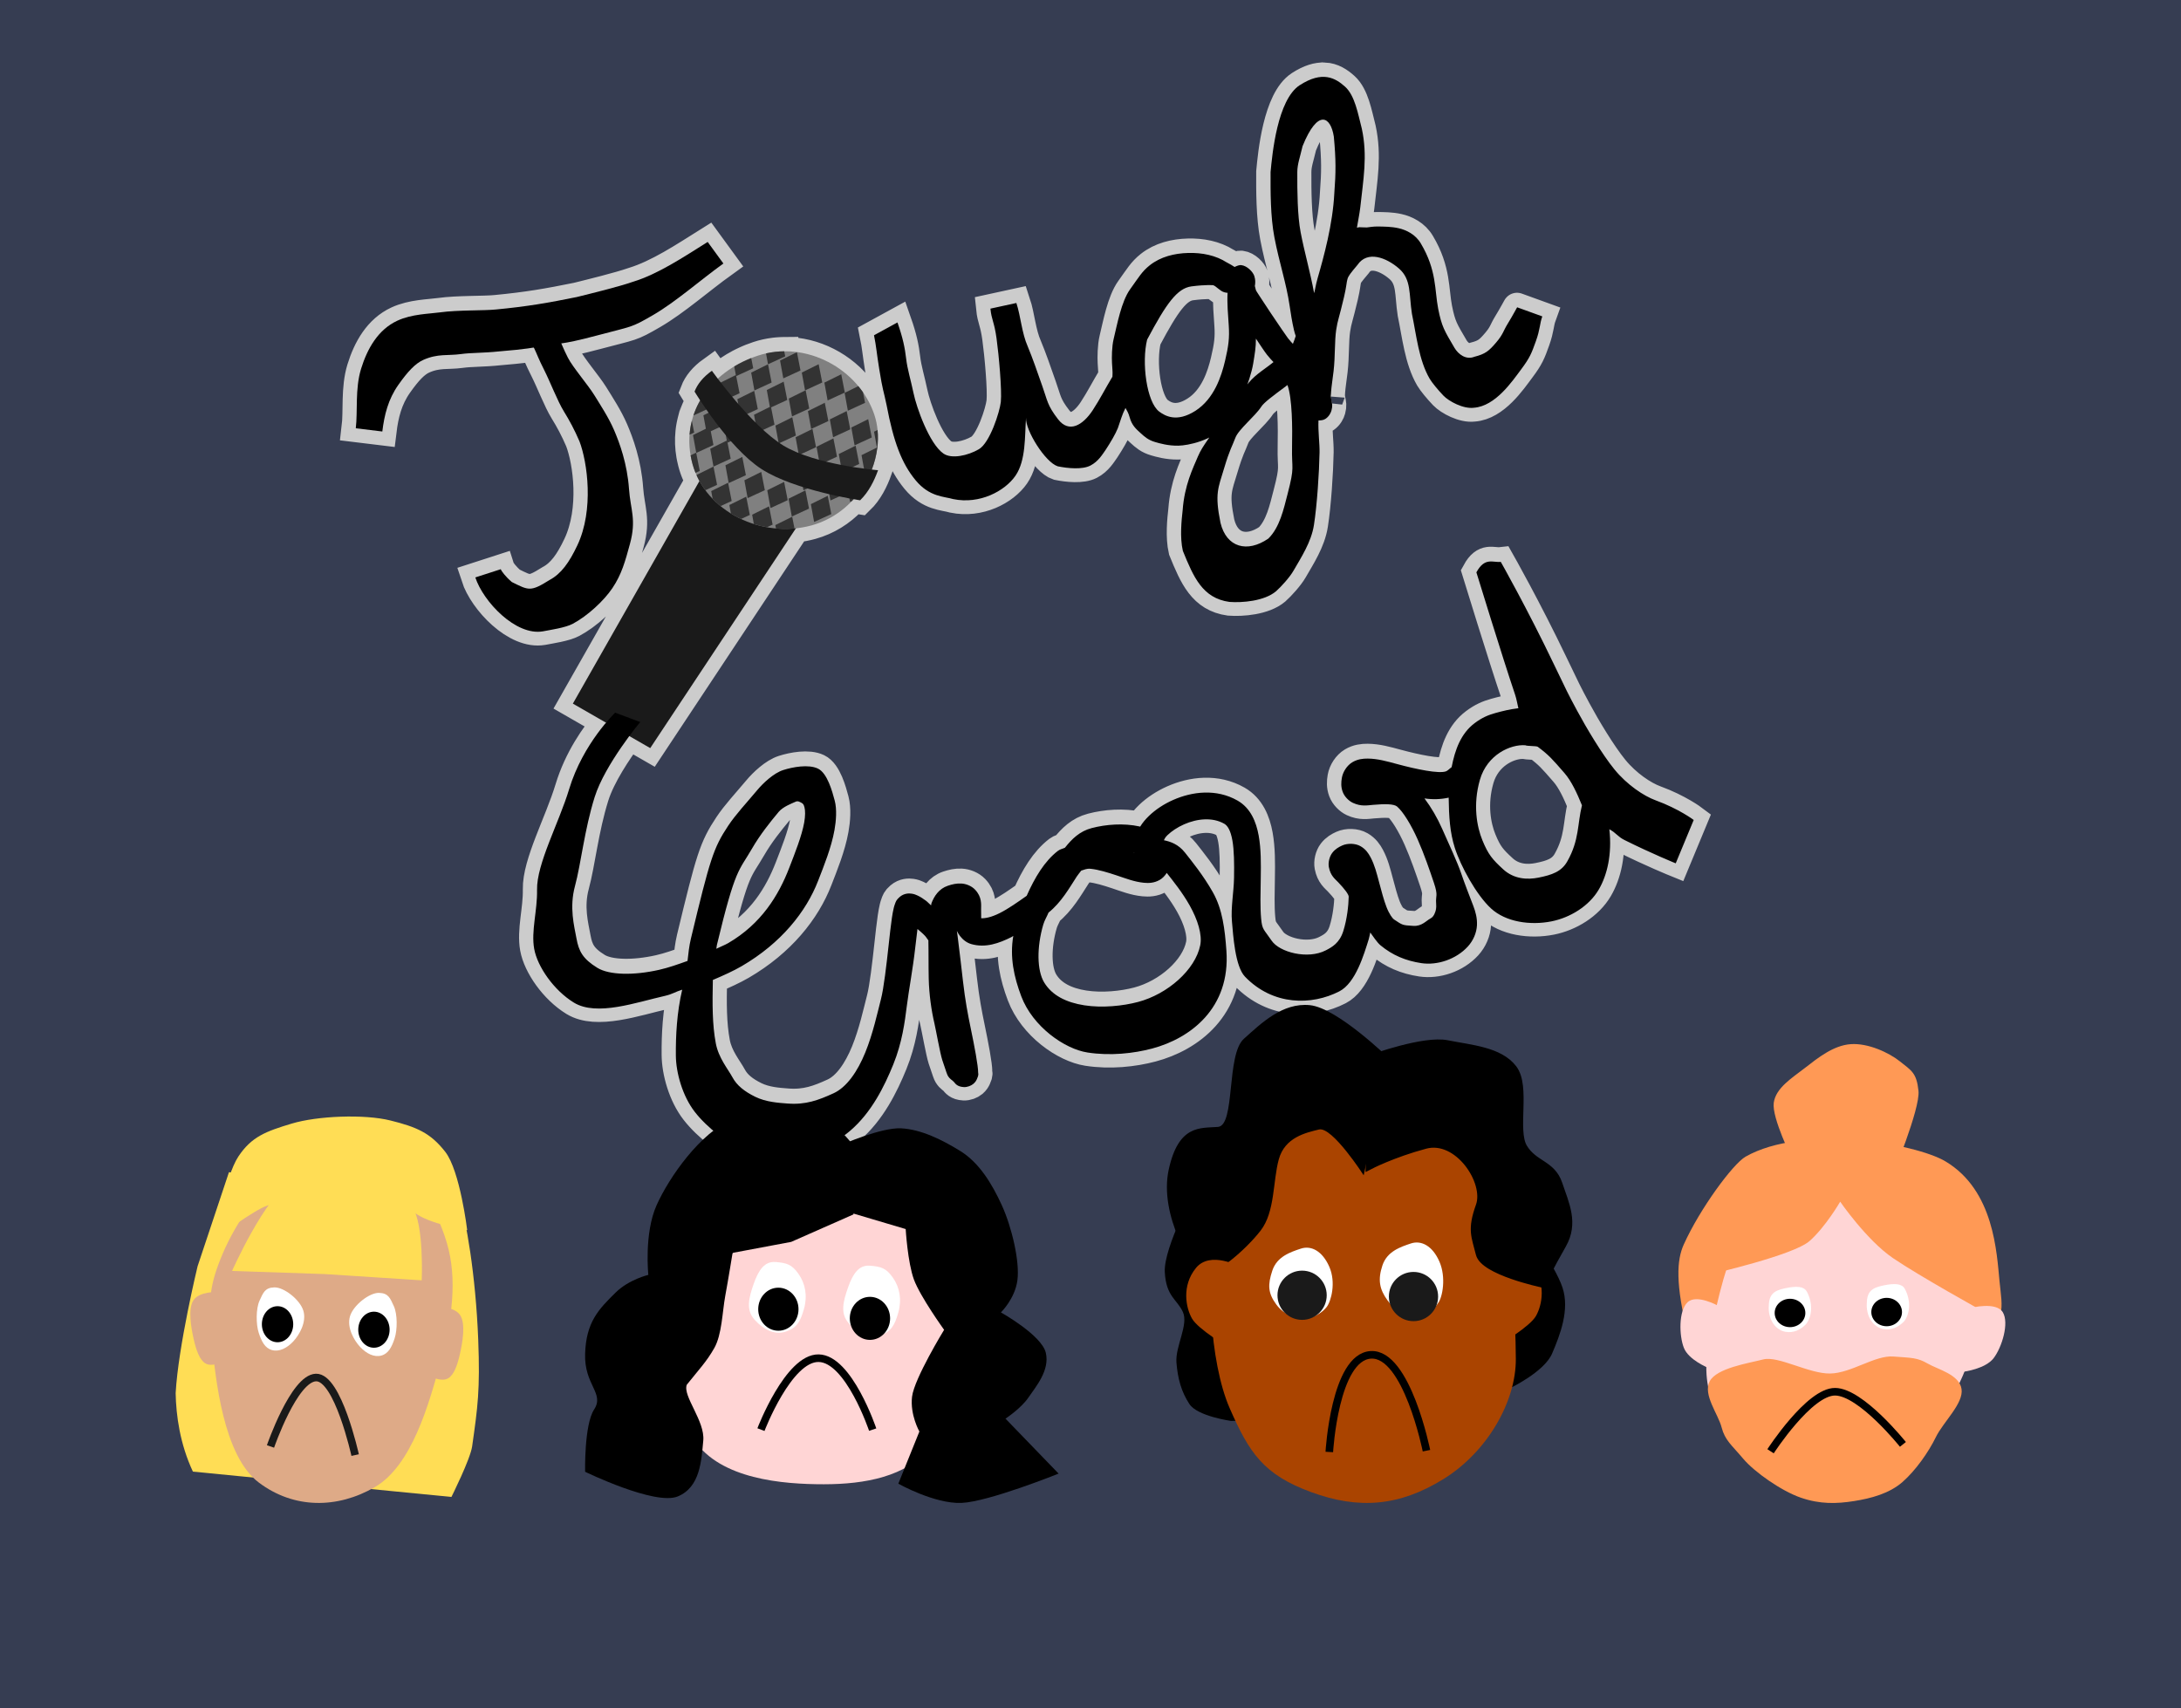 <?xml version="1.0" encoding="UTF-8" standalone="no"?>
<!-- Created with Inkscape (http://www.inkscape.org/) -->

<svg
   width="202.693mm"
   height="158.75mm"
   viewBox="0 0 202.693 158.75"
   version="1.1"
   id="svg83503"
   inkscape:version="1.2.2 (732a01da63, 2022-12-09)"
   sodipodi:docname="logo.svg"
   xmlns:inkscape="http://www.inkscape.org/namespaces/inkscape"
   xmlns:sodipodi="http://sodipodi.sourceforge.net/DTD/sodipodi-0.dtd"
   xmlns="http://www.w3.org/2000/svg"
   xmlns:svg="http://www.w3.org/2000/svg">
  <sodipodi:namedview
     id="namedview83505"
     pagecolor="#ffffff"
     bordercolor="#000000"
     borderopacity="0.25"
     inkscape:showpageshadow="2"
     inkscape:pageopacity="0.0"
     inkscape:pagecheckerboard="0"
     inkscape:deskcolor="#d1d1d1"
     inkscape:document-units="mm"
     showgrid="false"
     inkscape:zoom="0.55244701"
     inkscape:cx="43.443081"
     inkscape:cy="219.02553"
     inkscape:window-width="1920"
     inkscape:window-height="1027"
     inkscape:window-x="-8"
     inkscape:window-y="-8"
     inkscape:window-maximized="1"
     inkscape:current-layer="layer1" />
  <defs
     id="defs83500" />
  <g
     inkscape:label="Ebene 1"
     inkscape:groupmode="layer"
     id="layer1"
     transform="translate(12.056,-18.701)">
    <rect
       style="fill:#363d52;fill-opacity:1;stroke:none;stroke-width:1.416;stroke-dasharray:none"
       id="rect64786"
       width="202.693"
       height="158.75"
       x="-12.056"
       y="18.701"
       inkscape:export-filename="tough_crowd_logo.png"
       inkscape:export-xdpi="96"
       inkscape:export-ydpi="96" />
    <path
       id="path114975"
       style="fill:#cccccc;stroke:#cccccc;stroke-width:2.646;stroke-dasharray:none"
       d="m 111.01,25.832 c -0.625,-0.026 -1.369,0.178 -2.281,0.769 -2.086,1.351 -2.56,6.404 -2.716,8.069 -0.008,1.804 -0.015,4.126 0.353,6.06 0.446,2.342 1.105,4.242 1.418,6.368 0.107,0.731 0.225,1.487 0.404,2.257 0.064,0.274 0.094,0.339 0.162,0.547 -0.074,0.221 -0.175,0.542 -0.263,0.731 -0.123,-0.131 -0.213,-0.216 -0.465,-0.532 -0.086,-0.108 -0.913,-1.305 -1.607,-2.349 -0.347,-0.522 -0.683,-1.033 -0.938,-1.422 -0.127,-0.195 -0.233,-0.36 -0.309,-0.478 -0.036,-0.056 -0.075,-0.124 -0.1,-0.165 -0.04,-0.096 -0.081,-0.305 -0.117,-0.429 0.011,-0.08 0.015,-0.052 0.022,-0.137 0.017,-0.198 0.043,-0.428 -0.075,-0.795 -0.118,-0.367 -0.652,-0.94 -1.209,-1.004 -0.183,-0.021 -0.408,0.071 -0.62,0.172 -0.208,-0.136 -0.393,-0.245 -0.761,-0.442 -1.041,-0.656 -2.297,-0.891 -3.545,-0.859 -1.273,0.033 -2.561,0.341 -3.58,1.147 -0.719,0.569 -1.015,1.105 -1.827,2.233 -0.812,1.128 -1.204,3.29 -1.526,4.612 -0.171,0.702 -0.179,1.733 -0.152,2.209 0.027,0.476 0.063,0.874 0.05,1.045 -0.012,0.156 -0.005,0.155 -0.012,0.27 -0.004,0.005 -0.017,0.009 -0.021,0.013 -0.678,1.129 -1.107,2 -1.815,3.087 -0.919,1.389 -2.192,2.149 -3.212,0.832 -1.02,-1.317 -0.988,-1.752 -1.457,-3.059 -0.496,-1.416 -0.905,-2.607 -1.359,-3.697 -0.558,-1.25 -0.662,-2.851 -1.06,-4.047 l -2.411,0.524 c 0.109,1.071 0.353,1.203 0.569,2.76 0.215,1.554 0.507,4.796 0.397,5.893 0.004,-0.037 0.091,-0.859 -0.002,0.021 -2.29e-4,0.002 -7.45e-4,0.005 -9.32e-4,0.007 -0.097,0.937 -0.006,0.059 -0.001,0.008 -0.103,0.917 -1.015,3.777 -2.037,4.371 -1.028,0.597 -2.535,0.925 -3.287,0.402 -1.32,-0.912 -2.513,-4.304 -2.782,-5.61 -0.263,-1.262 -0.57,-2.206 -0.687,-3.208 -0.117,-1.002 -0.304,-1.927 -0.807,-3.363 l -2.179,1.191 c 0.212,1.027 0.244,1.656 0.483,3.125 0.348,2.143 0.377,1.881 0.685,3.353 0.645,3.416 1.399,5.421 2.697,6.99 1.298,1.568 2.654,1.495 3.492,1.749 2.457,0.507 4.796,-0.736 5.786,-2.167 0.99,-1.431 0.857,-3.698 0.982,-5.378 -0.062,1.171 1.79,4.134 2.946,4.501 0.939,0.194 2.28,0.32 3.033,-0.068 0.754,-0.387 1.141,-1.074 1.424,-1.469 0.437,-0.668 0.91,-1.457 1.134,-2.021 0.25,-0.695 0.369,-1.207 0.705,-1.863 0.12,0.223 0.27,0.44 0.384,0.862 0.206,0.756 0.603,1.095 1.003,1.459 0.399,0.364 0.737,0.665 1.379,0.849 0.417,0.12 1.203,0.352 2.144,0.334 0.632,-0.012 1.807,-0.224 2.88,-0.759 -0.405,0.588 -0.78,1.1 -1.059,1.759 -0.472,1.115 -1.25,2.678 -1.419,4.992 -0.101,0.899 -0.275,2.515 0.018,3.776 0.999,2.456 1.831,4.396 4.327,4.743 1.189,0.09 3.243,-0.071 4.333,-0.989 0.493,-0.439 1.28,-1.313 1.626,-1.917 0.692,-1.208 1.645,-2.638 1.894,-4.231 0.293,-1.871 0.489,-4.884 0.523,-6.752 0.015,-0.844 -0.146,-1.943 -0.1,-2.965 0.218,-0.016 0.443,-0.007 0.668,-0.162 0.321,-0.222 0.481,-0.551 0.541,-0.773 0.121,-0.444 0.048,-0.637 0.018,-0.814 -0.054,-0.321 -0.089,-0.533 -0.096,-0.443 0.002,-0.024 0.005,-0.055 0.007,-0.077 0.007,-0.069 0.013,-0.127 0.018,-0.174 0.002,-0.023 0.004,-0.042 0.006,-0.064 0.001,-0.014 0.004,-0.068 0.005,-0.115 0.04,-0.57 0.145,-1.181 0.236,-1.963 0.159,-1.376 0.086,-2.808 0.243,-3.836 0.145,-0.945 0.256,-1.038 0.728,-3.048 0.472,-2.01 -0.032,-1.453 1.245,-2.972 0.925,-1.376 2.693,-0.685 3.859,0.328 1.166,1.013 0.92,2.381 1.205,4.197 l 10e-4,0.008 0.001,0.008 c 0.409,1.944 0.635,4.295 1.645,6.022 0.21,0.359 0.787,1.057 1.286,1.577 0.499,0.52 1.839,1.247 2.825,1.118 2.004,-0.146 3.557,-2.45 4.382,-3.553 0.825,-1.102 0.974,-1.503 1.381,-2.64 0.407,-1.137 0.345,-1.608 0.593,-2.292 l -2.334,-0.845 c 0.024,-0.066 -0.441,0.814 -0.885,1.533 -0.42,0.68 -0.404,0.956 -1.072,1.739 -0.668,0.783 -0.992,1.06 -2.019,1.322 -0.779,0.313 -1.501,-0.229 -1.861,-0.849 -0.922,-1.576 -1.171,-1.932 -1.505,-3.626 -0.334,-1.694 -0.12,-3.551 -1.608,-6.047 -0.494,-0.844 -1.356,-1.259 -2.066,-1.417 -0.71,-0.158 -1.353,-0.145 -1.818,-0.16 -0.587,-0.019 -0.958,0.081 -1.131,0.087 -0.347,-7.43e-4 -0.485,-0.017 -0.703,-0.023 -0.036,-9.29e-4 -0.165,0.044 -0.221,0.043 0.075,-0.469 0.245,-1.305 0.311,-1.876 0.281,-2.614 0.692,-4.783 0.145,-7.31 -0.355,-1.377 -0.641,-3.081 -1.556,-3.907 -0.515,-0.464 -1.122,-0.879 -1.925,-0.913 z M 80.944,56.052 c 2.72e-4,-0.002 9.94e-4,-0.006 0.001,-0.008 0.002,-0.023 -7.45e-4,0.006 0.002,-0.02 2.85e-4,-0.003 3.63e-4,-0.006 6.21e-4,-0.009 -9.3e-5,8.68e-4 -0.002,0.015 -0.002,0.015 5e-6,-5.4e-5 -0.002,0.02 -0.002,0.021 z M 110.866,29.808 c 0.511,-0.013 0.88,0.644 1.023,1.565 0.203,2.153 0.196,3.336 0.047,5.262 -0.141,2.884 -0.977,5.912 -1.555,7.912 -0.196,0.68 -0.237,1.118 -0.322,1.376 -0.371,-2.004 -0.899,-3.793 -1.254,-5.656 -0.295,-1.55 -0.317,-3.799 -0.309,-5.586 0.003,-0.746 0.249,-1.366 0.49,-2.412 l 0.001,-0.003 c 0.713,-1.761 1.367,-2.445 1.878,-2.458 z M 53.708,41.168 c -2.249,1.41 -4.614,2.987 -6.915,3.691 l -0.036,0.011 -0.035,0.012 c -1.266,0.441 -3.883,1.082 -5.095,1.383 -0.02,0.005 0.003,-8.67e-4 -0.015,0.004 0.012,-0.004 0.153,-0.044 -0.011,0.003 -0.01,0.002 9.94e-4,-8.5e-5 -0.008,0.002 -0.011,0.003 0.003,-6.81e-4 -0.011,0.003 -0.003,6.2e-4 -0.006,0.001 -0.009,0.002 0.002,-4.16e-4 0.019,-0.005 0.02,-0.005 -0.029,0.007 -5.21e-4,-1e-6 -0.026,0.006 -2.691,0.547 -4.597,0.88 -7.549,1.162 -1.061,0.111 -3.536,0.039 -5.192,0.267 -1.007,0.139 -2.6,0.149 -3.943,0.767 -1.814,0.836 -2.808,2.62 -3.381,4.474 -0.572,1.854 -0.301,3.966 -0.492,5.524 l 2.465,0.3 c 0.188,-1.541 0.541,-2.985 1.483,-4.322 0.891,-1.264 1.585,-1.999 2.339,-2.335 1.33,-0.593 2.28,-0.37 3.467,-0.533 1.03,-0.142 1.98,-0.083 3.615,-0.255 0.728,-0.077 1.775,-0.127 3.169,-0.354 0.016,0.033 0.031,0.062 0.048,0.096 0.234,0.481 0.389,0.951 0.91,1.975 0.555,1.091 1.26,2.928 1.833,3.852 0.529,0.854 0.988,1.709 1.455,2.793 0.738,1.939 1.36,6.357 -0.197,9.652 -0.756,1.602 -1.511,2.654 -2.579,3.221 -1.788,1.122 -1.94,0.966 -3.51,0.193 -0.589,-0.501 -0.975,-1.028 -1.029,-1.192 l -2.363,0.764 c 0.727,2.234 3.755,5.446 6.278,5.007 0.716,-0.14 2.081,-0.332 2.77,-0.699 1.38,-0.733 2.893,-2.137 3.686,-3.312 0.863,-1.279 1.191,-2.493 1.633,-4.112 0.617,-2.263 0.05,-3.165 -0.087,-5.099 -0.166,-2.348 -0.875,-4.281 -1.392,-5.478 -0.496,-1.15 -1.231,-2.271 -1.848,-3.266 -0.573,-0.924 -1.999,-2.588 -2.435,-3.445 -0.307,-0.603 -0.46,-0.97 -0.616,-1.332 0.648,-0.092 1.513,-0.258 3.233,-0.717 3.441,-0.917 3.202,-0.703 5.306,-1.926 2.104,-1.223 4.37,-3.234 6.522,-4.78 z m 46.452,4.008 c 0.337,-0.006 0.508,0.009 0.508,0.009 0.263,0.062 0.645,0.554 1.047,0.658 0.056,0.015 0.111,0.028 0.191,0.042 0.018,0.003 0.092,-0.004 0.11,0.001 -0.054,0.99 0.042,2.031 0.109,3.046 0.076,1.152 -0.015,1.887 -0.346,3.289 -0.331,1.402 -1.005,3.514 -2.749,4.631 -1.744,1.117 -2.828,0.472 -3.363,0.077 -1.183,-0.878 -1.651,-4.588 -1.127,-6.688 1.788,-3.369 2.799,-4.773 4.12,-4.945 0.661,-0.086 1.162,-0.114 1.499,-0.12 z m 4.489,4.968 c 0.371,0.552 0.806,1.218 1.026,1.495 0.273,0.344 0.426,0.493 0.607,0.687 -0.136,0.102 -0.239,0.191 -0.38,0.295 -0.878,0.651 -1.479,1.051 -2.041,1.776 0.257,-0.719 0.447,-1.402 0.536,-1.941 0.138,-0.842 0.259,-1.523 0.251,-2.312 z m -43.765,1.203 c -0.024,2.6e-5 -0.048,7.43e-4 -0.073,9.91e-4 v -3.2e-4 c -0.035,3.48e-4 -0.07,0.001 -0.105,0.002 -0.035,8.06e-4 -0.07,0.002 -0.106,0.003 -0.025,8.68e-4 -0.049,0.002 -0.074,0.003 -0.038,0.002 -0.076,0.004 -0.114,0.006 -0.043,0.003 -0.086,0.005 -0.129,0.009 -0.031,0.002 -0.061,0.005 -0.092,0.007 -0.027,0.002 -0.054,0.005 -0.081,0.007 -0.051,0.005 -0.102,0.01 -0.153,0.016 -0.02,0.002 -0.04,0.005 -0.061,0.007 -0.514,0.063 -1.027,0.176 -1.533,0.343 -0.21,0.069 -0.416,0.144 -0.618,0.224 -0.003,0.001 -0.005,0.002 -0.008,0.003 -0.007,0.003 -0.014,0.006 -0.021,0.009 -0.06,0.024 -0.119,0.048 -0.178,0.073 -0.004,0.002 -0.007,0.003 -0.011,0.005 -0.065,0.027 -0.13,0.055 -0.194,0.084 -0.015,0.006 -0.029,0.013 -0.044,0.02 -0.121,0.054 -0.239,0.11 -0.357,0.167 -0.001,5.89e-4 -0.002,0.001 -0.004,0.002 -0.065,0.032 -0.129,0.064 -0.192,0.097 -3.39e-4,1.76e-4 -6.21e-4,4.65e-4 -9.94e-4,6.19e-4 -0.194,0.1 -0.383,0.206 -0.567,0.316 -0.558,0.335 -1.071,0.716 -1.531,1.136 -0.342,-0.45 -0.546,-0.736 -0.546,-0.736 -0.814,0.584 -1.341,1.231 -1.611,1.934 0,0 0.191,0.317 0.523,0.821 -0.011,0.02 -0.022,0.039 -0.033,0.059 -0.019,0.034 -0.037,0.067 -0.056,0.101 -0.014,0.026 -0.027,0.051 -0.041,0.077 -0.015,0.028 -0.03,0.056 -0.044,0.085 -0.013,0.025 -0.026,0.05 -0.038,0.076 -0.02,0.04 -0.039,0.079 -0.058,0.119 -0.012,0.024 -0.023,0.048 -0.034,0.072 -0.019,0.04 -0.037,0.08 -0.055,0.12 -0.007,0.016 -0.014,0.031 -0.021,0.047 -0.016,0.037 -0.032,0.075 -0.048,0.112 -0.004,0.011 -0.009,0.021 -0.013,0.032 -0.026,0.063 -0.051,0.127 -0.076,0.191 -0.002,0.005 -0.004,0.011 -0.006,0.016 -0.097,0.256 -0.18,0.517 -0.248,0.783 -1.93e-4,7.44e-4 -4.49e-4,0.002 -6.21e-4,0.002 -0.003,0.011 -0.006,0.022 -0.009,0.033 -0.015,0.058 -0.028,0.116 -0.041,0.174 -9.31e-4,0.004 -0.002,0.008 -0.003,0.012 -0.013,0.059 -0.026,0.118 -0.038,0.177 -0.004,0.019 -0.007,0.039 -0.011,0.058 -0.006,0.034 -0.013,0.069 -0.019,0.103 -0.005,0.029 -0.01,0.059 -0.015,0.088 -0.006,0.038 -0.012,0.077 -0.018,0.115 -0.004,0.03 -0.009,0.06 -0.013,0.09 -0.003,0.024 -0.006,0.049 -0.009,0.074 -0.005,0.041 -0.01,0.082 -0.014,0.123 -0.002,0.014 -0.003,0.028 -0.004,0.041 -0.071,0.687 -0.048,1.398 0.078,2.126 6.1e-4,0.004 0.001,0.007 0.002,0.011 4.83e-4,0.003 8.07e-4,0.006 0.001,0.008 0.012,0.067 0.024,0.133 0.038,0.2 8.7e-4,0.004 0.002,0.009 0.003,0.013 0.028,0.137 0.059,0.275 0.094,0.414 5.73e-4,0.002 0.001,0.004 0.002,0.007 0.018,0.069 0.036,0.138 0.056,0.207 0.019,0.066 0.038,0.132 0.058,0.197 0.002,0.006 0.004,0.012 0.005,0.017 0.018,0.058 0.037,0.115 0.057,0.172 0.005,0.015 0.011,0.03 0.016,0.045 0.018,0.05 0.036,0.1 0.055,0.15 0.004,0.012 0.009,0.023 0.013,0.035 0.019,0.049 0.038,0.098 0.058,0.147 0.037,0.092 0.077,0.182 0.118,0.272 v 6.19e-4 c 0.015,0.034 0.031,0.067 0.047,0.1 0.014,0.03 0.029,0.06 0.044,0.09 0.015,0.03 0.029,0.059 0.044,0.088 0.014,0.028 0.028,0.055 0.043,0.083 0.017,0.033 0.034,0.065 0.052,0.097 0.006,0.01 0.011,0.021 0.017,0.031 l -11.754,20.673 3.068,1.764 c -0.983,1.164 -2.561,3.334 -3.416,6.16 -0.948,3.136 -3.03,6.938 -2.981,9.352 0.038,1.918 -0.566,3.827 -0.265,5.482 0.301,1.655 1.83,3.851 3.683,4.986 2.126,1.303 5.789,-0.019 8.47,-0.624 0.68,-0.154 0.939,-0.368 1.6,-0.575 -0.503,2.147 -0.604,4.289 -0.589,6.125 0.013,1.588 0.614,3.757 1.767,5.238 1.153,1.481 3.145,3 4.267,3.265 1.122,0.265 2.749,0.658 3.897,0.647 2.662,-0.025 4.58,-0.732 6.263,-2.166 1.987,-1.693 3.181,-4.125 4.007,-6.155 0.826,-2.03 1.075,-3.966 1.262,-5.452 0.181,-1.445 0.573,-3.512 0.777,-5.377 0.074,-0.681 0.142,-1.223 0.211,-1.762 0.242,0.22 0.451,0.372 0.707,0.646 0.117,0.125 0.194,0.275 0.306,0.41 0.027,1.213 0.003,2.28 0.032,3.561 0.033,1.459 0.254,2.987 0.525,4.133 0.136,0.573 0.535,2.815 0.735,3.426 0.399,1.215 0.471,1.383 0.519,1.463 0.222,0.364 0.386,0.358 0.588,0.597 0.101,0.12 0.277,0.418 0.902,0.449 0.312,0.016 0.674,-0.127 0.873,-0.296 0.199,-0.169 0.28,-0.326 0.331,-0.438 0.204,-0.447 0.12,-0.493 0.12,-0.597 -0.001,-0.675 -0.344,-2.455 -0.692,-4.139 -0.262,-1.264 -0.513,-2.568 -0.721,-4.382 -0.141,-1.232 -0.39,-3.396 -0.563,-4.656 0.246,0.514 0.704,1.045 1.34,1.226 1.33,0.378 2.585,-0.077 3.74,-0.656 0.058,-0.029 0.104,-0.073 0.161,-0.103 -0.341,1.976 0.066,3.821 0.74,5.604 1.071,2.835 4.036,4.897 6.152,5.224 2.116,0.328 4.284,0.091 6.011,-0.368 3.54,-0.941 7.286,-3.739 6.899,-9.097 -0.144,-1.992 -0.364,-3.832 -1.255,-5.414 -0.892,-1.582 -1.995,-2.927 -2.592,-3.686 -0.619,-0.788 -1.369,-1.029 -1.962,-1.152 0.076,-0.141 0.1,-0.248 0.339,-0.477 0.37,-0.355 0.918,-0.727 1.536,-0.999 1.236,-0.545 2.656,-0.672 3.738,-0.053 0.31,0.177 0.583,0.617 0.749,1.536 0.166,0.919 0.177,2.177 0.155,3.498 -0.022,1.322 -0.31,2.761 -0.193,4.052 0.117,1.291 0.286,4.158 1.214,5.119 2.612,2.706 6.206,2.676 8.763,1.362 1.52,-0.781 2.283,-3.416 2.736,-4.85 0.067,-0.211 0.086,-0.409 0.14,-0.62 0.227,0.306 0.611,0.91 0.957,1.198 1.1,0.912 2.333,1.433 3.797,1.652 1.464,0.219 3.222,-0.349 4.318,-1.551 0.511,-0.561 0.804,-1.279 0.842,-1.952 0.037,-0.673 -0.13,-1.269 -0.336,-1.809 -0.413,-1.082 -0.793,-2.038 -1.111,-2.976 -0.377,-1.11 -1.115,-2.677 -1.782,-4.185 -0.458,-1.034 -1.011,-1.981 -1.648,-2.83 0.743,0.113 1.497,0.095 2.25,-0.07 0.023,1.761 0.112,3.226 0.569,4.659 0.538,1.687 1.997,4.377 3.368,5.635 1.371,1.258 3.645,1.592 5.621,1.197 1.712,-0.342 3.478,-1.402 4.385,-2.951 0.788,-1.346 1.246,-3.274 0.986,-5.604 0.652,0.351 0.762,0.679 1.405,0.999 2.533,1.262 4.763,2.165 4.763,2.165 l 1.671,-4.027 c 0,0 -1.363,-1.03 -3.536,-1.824 -1.11,-0.405 -2.657,-1.442 -3.822,-2.864 -1.164,-1.421 -2.638,-3.905 -3.482,-5.473 -0.844,-1.568 -0.958,-1.81 -2.177,-4.356 -2.438,-5.092 -4.909,-9.456 -4.909,-9.456 -0.738,0.082 -1.483,-0.469 -2.269,0.973 0,0 2.449,7.973 3.591,11.34 0.153,0.45 0.206,0.862 0.313,1.293 -0.024,0.003 -0.05,-0.002 -0.074,0.001 -0.707,0.083 -1.408,0.252 -2.078,0.44 -0.67,0.188 -1.224,0.419 -1.912,0.935 -1.287,0.964 -1.828,2.486 -2.139,4.088 -0.173,0.117 -0.357,0.328 -0.524,0.388 -0.655,0.238 -2.705,-0.178 -4.565,-0.681 -0.93,-0.252 -1.807,-0.497 -2.708,-0.503 -0.45,-0.003 -0.944,0.049 -1.435,0.344 -0.491,0.294 -0.868,0.881 -0.968,1.441 -0.074,0.415 -0.093,0.846 0.074,1.3 0.167,0.454 0.574,0.853 0.957,1.03 0.766,0.354 1.33,0.229 1.871,0.183 1.082,-0.092 1.932,-0.099 2.234,0.161 0.555,0.477 1.309,1.703 1.915,3.07 0.605,1.367 1.114,2.865 1.492,3.978 0.436,1.285 0.152,1.187 0.218,1.973 0.035,0.421 -0.039,0.646 -0.092,0.791 -0.101,0.275 -0.206,0.467 -0.459,0.597 -0.374,0.194 -0.781,0.72 -1.564,0.672 -1.029,-0.063 -0.98,-0.05 -1.812,-0.605 -0.119,-0.08 -0.433,-0.489 -0.687,-1.144 -0.254,-0.654 -0.472,-1.496 -0.691,-2.317 -0.219,-0.821 -0.413,-1.604 -0.795,-2.316 -0.191,-0.356 -0.436,-0.734 -0.919,-1.014 -0.483,-0.28 -1.212,-0.292 -1.708,-0.071 -0.329,0.147 -0.649,0.328 -0.923,0.681 -0.274,0.353 -0.399,0.921 -0.32,1.329 0.157,0.815 0.568,1.092 0.871,1.41 0.605,0.635 0.978,1.135 0.974,1.336 -0.015,0.807 -0.153,2.089 -0.503,3.198 -0.35,1.109 -1.042,1.487 -1.635,1.792 -1.668,0.857 -4.288,0.18 -5.023,-0.905 -0.735,-1.085 -0.88,-0.992 -0.976,-2.05 -0.096,-1.057 -0.058,-2.384 -0.035,-3.733 0.023,-1.349 0.035,-2.719 -0.193,-3.98 -0.228,-1.261 -0.743,-2.551 -1.961,-3.247 -1.975,-1.128 -4.228,-0.834 -5.974,-0.064 -0.873,0.385 -1.642,0.893 -2.256,1.482 -0.319,0.307 -0.599,0.638 -0.822,1.003 -0.02,-0.004 -0.038,-0.015 -0.058,-0.02 -1.492,-0.324 -3.13,-0.193 -4.451,0.154 -1.113,0.292 -1.846,1.019 -2.479,1.82 -0.216,0.107 -0.449,0.137 -0.651,0.292 -1.245,0.954 -2.161,2.495 -2.904,4.175 -0.846,0.599 -1.729,1.218 -2.52,1.614 -0.766,0.384 -1.345,0.489 -1.708,0.474 -0.01,-0.187 -0.011,-0.438 -0.008,-0.824 0.003,-0.474 0.089,-1.157 -0.57,-1.846 -0.33,-0.344 -0.841,-0.538 -1.277,-0.559 -0.436,-0.021 -0.827,0.067 -1.253,0.21 -0.819,0.276 -1.275,0.982 -1.513,1.629 -0.022,0.059 -0.015,0.132 -0.034,0.191 -0.154,-0.129 -0.327,-0.323 -0.473,-0.431 -0.267,-0.198 -0.508,-0.36 -0.797,-0.492 -0.145,-0.067 -0.298,-0.132 -0.544,-0.167 -0.245,-0.035 -0.69,-0.043 -1.101,0.305 -0.337,0.286 -0.369,0.469 -0.429,0.62 -0.06,0.151 -0.095,0.279 -0.129,0.416 -0.067,0.274 -0.119,0.576 -0.171,0.925 -0.103,0.698 -0.198,1.573 -0.301,2.507 -0.204,1.868 -0.452,4.014 -0.714,5.027 -0.329,1.27 -0.741,3.195 -1.457,4.953 -0.716,1.759 -1.721,3.231 -2.958,3.794 -1.395,0.635 -2.57,1.079 -4.262,0.949 -0.846,-0.065 -2.004,-0.134 -3.01,-0.628 -1.005,-0.494 -1.705,-1.059 -2.101,-1.788 -0.429,-0.795 -1.299,-1.806 -1.557,-3.165 -0.333,-1.751 -0.325,-3.65 -0.277,-5.897 0.973,-0.412 1.924,-0.842 2.676,-1.28 3.675,-2.14 5.994,-5.059 7.107,-7.936 0.519,-1.341 1.226,-3.062 1.52,-4.71 0.147,-0.824 0.24,-1.916 0.018,-2.745 -0.223,-0.83 -0.676,-2.54 -1.555,-2.961 -0.876,-0.419 -2.34,-0.149 -3.23,0.136 -0.89,0.286 -1.875,1.225 -2.395,1.846 -1.041,1.243 -2.012,2.269 -2.717,3.332 -1.373,2.07 -1.685,3.083 -3.464,10.488 -0.167,0.695 -0.233,1.378 -0.312,2.062 -0.868,0.309 -1.747,0.626 -2.642,0.828 -2.384,0.538 -4.638,0.486 -5.731,-0.184 -1.366,-0.837 -1.732,-1.556 -1.944,-2.724 -0.212,-1.168 -0.68,-2.879 -0.142,-4.866 0.563,-2.081 0.873,-5.217 1.829,-8.267 0.61,-1.948 2.163,-4.244 3.209,-5.655 l 1.958,1.126 13.527,-20.412 c 0.492,-0.052 0.983,-0.143 1.468,-0.277 1.486,-0.41 2.745,-1.219 3.731,-2.253 0.015,-0.016 0.03,-0.032 0.045,-0.047 0.03,-0.032 0.059,-0.063 0.088,-0.095 0.01,-0.011 0.019,-0.021 0.029,-0.032 h 3.21e-4 c 0.38,0.067 0.604,0.101 0.604,0.101 0.809,-0.782 1.312,-1.816 1.666,-2.794 0,0 -0.215,-0.018 -0.58,-0.058 6.21e-4,-0.002 0.001,-0.003 0.002,-0.005 0.005,-0.013 0.01,-0.027 0.015,-0.04 0.008,-0.021 0.016,-0.043 0.024,-0.064 0.008,-0.021 0.016,-0.043 0.024,-0.064 0.016,-0.045 0.032,-0.09 0.047,-0.135 0.005,-0.014 0.01,-0.029 0.015,-0.043 0.019,-0.057 0.038,-0.115 0.056,-0.173 6.21e-4,-0.002 0.001,-0.004 0.002,-0.006 0.02,-0.062 0.038,-0.125 0.056,-0.187 4.04e-4,-0.001 8.69e-4,-0.003 0.001,-0.004 0.017,-0.058 0.033,-0.116 0.048,-0.174 0.003,-0.012 0.006,-0.024 0.01,-0.036 0.015,-0.058 0.03,-0.116 0.044,-0.174 0.003,-0.014 0.007,-0.029 0.01,-0.043 0.012,-0.051 0.023,-0.101 0.034,-0.152 4.58e-4,-0.002 8.07e-4,-0.004 0.001,-0.006 0.013,-0.063 0.026,-0.126 0.038,-0.189 4e-5,-2.08e-4 -3.9e-5,-4.34e-4 0,-6.2e-4 0.024,-0.125 0.045,-0.25 0.063,-0.376 0.001,-0.01 0.003,-0.02 0.004,-0.03 0.008,-0.056 0.015,-0.112 0.021,-0.167 0.003,-0.026 0.006,-0.051 0.008,-0.077 0.003,-0.03 0.006,-0.06 0.009,-0.09 0.002,-0.025 0.005,-0.051 0.007,-0.076 0.004,-0.045 0.007,-0.089 0.01,-0.134 0.001,-0.019 0.002,-0.038 0.004,-0.057 0.003,-0.047 0.005,-0.094 0.007,-0.141 0.001,-0.025 0.002,-0.05 0.003,-0.075 0.001,-0.035 0.002,-0.07 0.003,-0.106 5.91e-4,-0.032 7.45e-4,-0.063 9.93e-4,-0.094 4.3e-5,-0.007 -2.1e-5,-0.015 0,-0.022 3.5e-5,-0.011 3.36e-4,-0.022 3.21e-4,-0.033 -9e-6,-0.006 2.5e-5,-0.012 0,-0.018 -1.83e-4,-0.049 -0.001,-0.097 -0.002,-0.146 -2.35e-4,-0.01 -3.67e-4,-0.02 -6.21e-4,-0.029 -2.29e-4,-0.008 -3.83e-4,-0.017 -6.21e-4,-0.025 -9e-5,-0.003 -2.27e-4,-0.006 -3.21e-4,-0.009 -0.002,-0.052 -0.004,-0.103 -0.007,-0.155 -5.8e-5,-0.001 -2.63e-4,-0.002 -3.21e-4,-0.003 -0.003,-0.053 -0.006,-0.106 -0.01,-0.159 -0.001,-0.018 -0.003,-0.036 -0.004,-0.054 -0.045,-0.531 -0.149,-1.049 -0.316,-1.544 -0.251,-0.741 -0.607,-1.433 -1.047,-2.064 -0.006,-0.009 -0.013,-0.019 -0.02,-0.028 -0.011,-0.015 -0.021,-0.03 -0.032,-0.045 -0.004,-0.006 -0.009,-0.012 -0.013,-0.019 -0.031,-0.043 -0.061,-0.085 -0.093,-0.127 -0.005,-0.006 -0.01,-0.013 -0.015,-0.02 -1.64,-2.186 -4.309,-3.574 -7.073,-3.571 z m 46.696,3.11 c 0.452,1.233 0.464,4.008 0.426,5.741 -0.047,2.177 0.278,1.726 -0.423,4.412 -0.347,1.331 -0.713,3.068 -1.78,4.111 -1.97,1.354 -3.892,0.822 -4.446,-1.461 -0.552,-2.722 -0.216,-3.223 0.33,-5.048 0.545,-1.825 0.753,-2.045 1.048,-2.842 0.295,-0.797 1.831,-2 2.413,-2.899 0.231,-0.378 1.143,-1.049 2.236,-1.86 0.067,-0.05 0.129,-0.104 0.196,-0.154 z m 21.835,33.455 c 0.091,-0.002 0.18,6.2e-4 0.266,0.007 0.174,0.091 0.984,0.048 1.156,0.14 1.065,0.8 1.349,1.144 2.484,2.445 0.649,0.744 1.166,1.866 1.625,2.994 -0.433,1.732 -0.236,3.209 -1.352,5.186 -0.536,0.972 -1.433,1.279 -2.697,1.532 -0.999,0.2 -2.258,0.154 -3.269,-0.774 -1.011,-0.928 -1.389,-1.368 -1.935,-2.702 -0.508,-1.241 -0.901,-3.296 -0.227,-5.622 0.632,-2.181 2.578,-3.177 3.949,-3.205 z m -67.376,5.209 c 0.075,-0.001 0.153,0.027 0.283,0.089 0.258,0.124 0.303,0.193 0.38,0.478 0.076,0.285 0.083,0.792 -0.027,1.409 -0.22,1.233 -0.859,2.836 -1.392,4.214 -0.991,2.56 -2.594,5.195 -5.67,6.987 -0.296,0.172 -0.748,0.346 -1.103,0.524 0.025,-0.119 0.025,-0.238 0.053,-0.357 1.739,-7.239 2.025,-6.8 3.268,-8.956 0.73,-1.266 1.694,-2.47 2.478,-3.407 0.392,-0.468 1.217,-0.778 1.46,-0.89 0.122,-0.056 0.195,-0.087 0.27,-0.089 z m 31.222,4.756 c 0.013,0.003 0.033,-3.1e-4 0.046,0.003 0.04,0.009 0.037,0.022 0.074,0.031 -0.044,-0.013 -0.075,-0.02 -0.12,-0.034 z m -4.23,1.516 c 0.081,-0.008 0.17,-0.009 0.271,0.001 0.707,0.073 1.569,0.334 2.415,0.616 0.846,0.282 1.643,0.596 2.517,0.68 0.437,0.042 0.95,0.035 1.475,-0.265 0.266,-0.152 0.486,-0.386 0.652,-0.65 0.625,0.793 1.453,1.817 2.127,3.014 0.755,1.339 1.184,2.729 0.986,3.705 -0.466,2.29 -3.028,4.537 -5.774,5.267 -1.416,0.376 -3.326,0.571 -4.992,0.313 -1.666,-0.258 -3.004,-0.912 -3.737,-2.125 -0.673,-1.114 -0.7,-3.271 -0.081,-5.377 0.117,-0.398 0.332,-0.728 0.487,-1.111 1.181,-0.945 1.912,-2.251 2.627,-3.355 0.144,-0.222 0.273,-0.351 0.413,-0.543 0.205,-0.053 0.371,-0.146 0.613,-0.171 z" />
    <g
       id="g114973"
       style="stroke-width:1.612"
       transform="matrix(0.621,0,0,0.62,26.052,10.381)">
      <g
         id="g106337"
         transform="matrix(1.486,-0.411,0.431,1.415,-76.683,-29.887)"
         style="stroke-width:1.068">
        <path
           style="fill:#1a1a1a;stroke-width:1.413"
           d="m 52.661,96.855 -18.072,18.341 5.926,6.434 20.273,-18.002 z"
           id="path83732"
           sodipodi:nodetypes="ccccc" />
        <path
           id="path83676"
           style="fill:#808080;stroke-width:1.413"
           d="m 70.779,95.077 c 0.127,4.38 -3.903,9.144 -8.953,9.144 -5.05,0 -9.435,-4.235 -9.334,-9.144 0.106,-5.142 4.101,-8.627 9.144,-8.89 4.881,-0.254 9.001,3.982 9.144,8.89 z"
           sodipodi:nodetypes="sssss" />
        <path
           id="path83962"
           style="fill:#333333;stroke-width:1.413"
           d="m 60.259,102.852 -1.804,0.361 -0.039,0.349 c 0.553,0.22 1.13,0.388 1.723,0.5 z" />
        <path
           id="path83801"
           style="fill:#333333;stroke-width:1.413"
           d="m 54.37,95.827 -1.804,0.361 -0.01,0.088 c 0.072,0.564 0.203,1.114 0.385,1.644 l 1.243,-0.211 z" />
        <path
           id="path83898"
           style="fill:#333333;stroke-width:1.413"
           d="m 58.401,101.211 -1.804,0.361 -0.106,0.958 c 0.356,0.246 0.729,0.469 1.117,0.667 l 0.608,-0.103 z" />
        <path
           id="path83892"
           style="fill:#333333;stroke-width:1.413"
           d="M 55.269,97.799 53.465,98.16 53.377,98.961 c 0.157,0.317 0.334,0.624 0.527,0.92 l 1.18,-0.201 z" />
        <path
           id="path83894"
           style="fill:#333333;stroke-width:1.413"
           d="m 56.558,99.65 -1.804,0.361 -0.097,0.874 c 0.244,0.283 0.505,0.552 0.782,0.806 l 0.934,-0.158 z" />
        <path
           id="path83791"
           style="fill:#333333;stroke-width:1.413"
           d="m 53.658,90.765 c -0.237,0.412 -0.442,0.848 -0.61,1.305 l 0.49,-0.083 z" />
        <path
           style="fill:#333333;stroke-width:1.413"
           d="m 55.162,91.836 -1.803,0.361 -0.203,1.83 1.821,-0.309 z"
           id="path83793"
           sodipodi:nodetypes="ccccc" />
        <path
           id="path83797"
           style="fill:#333333;stroke-width:1.413"
           d="m 53.155,93.997 -0.597,0.119 c -0.037,0.313 -0.06,0.634 -0.067,0.961 -0.006,0.295 0.004,0.588 0.03,0.878 l 0.449,-0.076 z" />
        <path
           style="fill:#333333;stroke-width:1.413"
           d="m 56.375,93.637 -1.803,0.361 -0.203,1.83 1.821,-0.309 z"
           id="path83799"
           sodipodi:nodetypes="ccccc" />
        <path
           style="fill:#333333;stroke-width:1.413"
           d="m 57.318,95.661 -1.803,0.361 -0.203,1.83 1.821,-0.309 z"
           id="path83888"
           sodipodi:nodetypes="ccccc" />
        <path
           style="fill:#333333;stroke-width:1.413"
           d="m 58.654,97.638 -1.803,0.361 -0.203,1.83 1.821,-0.309 z"
           id="path83890"
           sodipodi:nodetypes="ccccc" />
        <path
           style="fill:#333333;stroke-width:1.413"
           d="m 60.496,99.23 -1.803,0.361 -0.203,1.83 1.821,-0.309 z"
           id="path83896"
           sodipodi:nodetypes="ccccc" />
        <path
           style="fill:#333333;stroke-width:1.413"
           d="m 59.054,87.483 -1.803,0.361 -0.203,1.83 1.821,-0.309 z"
           id="path83904"
           sodipodi:nodetypes="ccccc" />
        <path
           id="path83906"
           style="fill:#333333;stroke-width:1.413"
           d="m 55.834,88.269 c -0.734,0.573 -1.37,1.254 -1.885,2.027 l 1.715,-0.29 z" />
        <path
           style="fill:#333333;stroke-width:1.413"
           d="m 56.689,90.183 -1.803,0.361 -0.203,1.83 1.821,-0.309 z"
           id="path83908"
           sodipodi:nodetypes="ccccc" />
        <path
           style="fill:#333333;stroke-width:1.413"
           d="m 60.298,89.524 -1.803,0.361 -0.203,1.83 1.821,-0.309 z"
           id="path83910"
           sodipodi:nodetypes="ccccc" />
        <path
           style="fill:#333333;stroke-width:1.413"
           d="m 58.322,91.685 -1.803,0.361 -0.203,1.83 1.821,-0.309 z"
           id="path83912"
           sodipodi:nodetypes="ccccc" />
        <path
           style="fill:#333333;stroke-width:1.413"
           d="m 61.407,91.495 -1.803,0.361 -0.203,1.83 1.821,-0.309 z"
           id="path83916"
           sodipodi:nodetypes="ccccc" />
        <path
           style="fill:#333333;stroke-width:1.413"
           d="m 63.086,93.136 -1.803,0.361 -0.203,1.83 1.821,-0.309 z"
           id="path83918"
           sodipodi:nodetypes="ccccc" />
        <path
           style="fill:#333333;stroke-width:1.413"
           d="m 59.94,93.207 -1.803,0.361 -0.203,1.83 1.821,-0.309 z"
           id="path83920"
           sodipodi:nodetypes="ccccc" />
        <path
           style="fill:#333333;stroke-width:1.413"
           d="m 61.049,95.267 -1.803,0.361 -0.203,1.83 1.821,-0.309 z"
           id="path83922"
           sodipodi:nodetypes="ccccc" />
        <path
           style="fill:#333333;stroke-width:1.413"
           d="m 64.628,94.818 -1.803,0.361 -0.203,1.83 1.821,-0.309 z"
           id="path83924"
           sodipodi:nodetypes="ccccc" />
        <path
           style="fill:#333333;stroke-width:1.413"
           d="m 62.533,96.739 -1.803,0.361 -0.203,1.83 1.821,-0.309 z"
           id="path83926"
           sodipodi:nodetypes="ccccc" />
        <path
           id="path83936"
           style="fill:#333333;stroke-width:1.413"
           d="m 60.949,86.244 c -0.625,0.07 -1.232,0.191 -1.813,0.359 l -0.111,1 1.822,-0.309 z" />
        <path
           id="path83938"
           style="fill:#333333;stroke-width:1.413"
           d="m 62.457,86.188 -0.124,1.115 1.822,-0.309 0.051,-0.522 C 63.642,86.315 63.057,86.218 62.457,86.188 Z" />
        <path
           style="fill:#333333;stroke-width:1.413"
           d="m 62.335,87.302 -1.803,0.361 -0.203,1.83 1.821,-0.309 z"
           id="path83940"
           sodipodi:nodetypes="ccccc" />
        <path
           style="fill:#333333;stroke-width:1.413"
           d="m 65.36,86.902 -1.803,0.361 -0.203,1.83 1.821,-0.309 z"
           id="path83944"
           sodipodi:nodetypes="ccccc" />
        <path
           style="fill:#333333;stroke-width:1.413"
           d="m 67.039,88.663 -1.803,0.361 -0.203,1.83 1.821,-0.309 z"
           id="path83946"
           sodipodi:nodetypes="ccccc" />
        <path
           style="fill:#333333;stroke-width:1.413"
           d="m 63.294,89.423 -1.803,0.361 -0.203,1.83 1.821,-0.309 z"
           id="path83948"
           sodipodi:nodetypes="ccccc" />
        <path
           style="fill:#333333;stroke-width:1.413"
           d="m 65.092,90.854 -1.803,0.361 -0.203,1.83 1.821,-0.309 z"
           id="path83950"
           sodipodi:nodetypes="ccccc" />
        <path
           style="fill:#333333;stroke-width:1.413"
           d="m 68.851,90.255 -1.803,0.361 -0.203,1.83 1.821,-0.309 z"
           id="path83952"
           sodipodi:nodetypes="ccccc" />
        <path
           style="fill:#333333;stroke-width:1.413"
           d="m 66.516,92.595 -1.803,0.361 -0.203,1.83 1.821,-0.309 z"
           id="path83954"
           sodipodi:nodetypes="ccccc" />
        <path
           style="fill:#333333;stroke-width:1.413"
           d="m 62.235,100.631 -1.803,0.361 -0.203,1.83 1.821,-0.309 z"
           id="path83958"
           sodipodi:nodetypes="ccccc" />
        <path
           style="fill:#333333;stroke-width:1.413"
           d="m 64.153,101.764 -1.803,0.361 -0.203,1.83 1.821,-0.309 z"
           id="path83960"
           sodipodi:nodetypes="ccccc" />
        <path
           style="fill:#333333;stroke-width:1.413"
           d="m 66.307,96.309 -1.803,0.361 -0.203,1.83 1.821,-0.309 z"
           id="path83972"
           sodipodi:nodetypes="ccccc" />
        <path
           style="fill:#333333;stroke-width:1.413"
           d="m 68.165,97.621 -1.803,0.361 -0.203,1.83 1.821,-0.309 z"
           id="path83974"
           sodipodi:nodetypes="ccccc" />
        <path
           style="fill:#333333;stroke-width:1.413"
           d="m 64.061,98.38 -1.803,0.361 -0.203,1.83 1.821,-0.309 z"
           id="path83976"
           sodipodi:nodetypes="ccccc" />
        <path
           style="fill:#333333;stroke-width:1.413"
           d="m 66.428,99.273 -1.803,0.361 -0.203,1.83 1.821,-0.309 z"
           id="path83978"
           sodipodi:nodetypes="ccccc" />
        <path
           id="path83980"
           style="fill:#333333;stroke-width:1.413"
           d="m 70.138,98.367 -1.695,0.339 -0.203,1.83 0.736,-0.125 c 0.473,-0.639 0.865,-1.329 1.162,-2.044 z" />
        <path
           style="fill:#333333;stroke-width:1.413"
           d="m 66.279,100.105 -1.803,0.361 -0.203,1.83 1.821,-0.309 z"
           id="path104886"
           sodipodi:nodetypes="ccccc" />
        <path
           id="path83982"
           style="fill:#333333;stroke-width:1.413"
           d="m 68.061,100.774 -1.804,0.361 -0.203,1.83 0.189,-0.032 c 0.633,-0.39 1.217,-0.854 1.74,-1.375 z" />
        <path
           style="fill:#1a1a1a;stroke-width:1.413"
           d="m 54.735,87.987 c 0,0 1.541,6.372 4.022,9.376 2.48,3.005 8.276,5.715 8.276,5.715 1.047,-0.588 1.866,-1.529 2.519,-2.455 0,0 -5.643,-2.17 -8.085,-4.953 -2.442,-2.783 -4.53,-9.25 -4.53,-9.25 -0.992,0.378 -1.717,0.906 -2.201,1.566 z"
           id="path83788"
           sodipodi:nodetypes="czcczcc" />
        <path
           id="path83986"
           style="fill:#333333;stroke-width:1.413"
           d="m 70.1,91.874 -1.463,0.292 -0.203,1.83 1.822,-0.309 0.106,-1.086 c -0.077,-0.247 -0.165,-0.49 -0.262,-0.729 z" />
        <path
           style="fill:#333333;stroke-width:1.413"
           d="m 68.314,93.997 -1.803,0.361 -0.203,1.83 1.821,-0.309 z"
           id="path83990"
           sodipodi:nodetypes="ccccc" />
        <path
           style="fill:#333333;stroke-width:1.413"
           d="m 70.082,95.369 -1.803,0.361 -0.203,1.83 1.821,-0.309 z"
           id="path83992"
           sodipodi:nodetypes="ccccc" />
        <path
           id="path83996"
           style="fill:#333333;stroke-width:1.413"
           d="m 70.647,96.677 -0.376,0.075 -0.195,1.761 c 0.26,-0.598 0.453,-1.214 0.571,-1.836 z" />
        <path
           style="fill:#808080;fill-opacity:1;stroke-width:1.413"
           d="M 51.899,89.701 67.773,86.018"
           id="path104940" />
      </g>
      <path
         style="color:#000000;fill:#000000;stroke-width:1.612;-inkscape-stroke:none"
         d="m 159.582,99.215 c 0,0 3.944,12.868 5.783,18.303 0.246,0.727 0.331,1.39 0.504,2.086 -0.039,0.004 -0.08,-0.003 -0.119,0.002 -1.138,0.133 -2.267,0.407 -3.346,0.71 -1.078,0.303 -1.972,0.677 -3.08,1.509 -2.072,1.557 -2.945,4.012 -3.445,6.598 -0.279,0.189 -0.575,0.529 -0.844,0.627 -1.055,0.384 -4.357,-0.287 -7.352,-1.1 -1.497,-0.407 -2.911,-0.803 -4.361,-0.812 -0.725,-0.005 -1.519,0.08 -2.311,0.555 -0.791,0.475 -1.399,1.422 -1.559,2.326 -0.119,0.67 -0.149,1.365 0.119,2.098 0.268,0.733 0.924,1.377 1.541,1.662 1.234,0.571 2.142,0.369 3.014,0.295 1.743,-0.149 3.112,-0.159 3.598,0.26 0.893,0.769 2.109,2.749 3.084,4.955 0.975,2.206 1.795,4.624 2.402,6.42 0.702,2.074 0.245,1.916 0.351,3.184 0.057,0.679 -0.062,1.042 -0.148,1.276 -0.163,0.443 -0.332,0.753 -0.739,0.964 -0.602,0.312 -1.259,1.162 -2.519,1.085 -1.657,-0.101 -1.579,-0.081 -2.919,-0.977 -0.192,-0.128 -0.697,-0.79 -1.105,-1.846 -0.408,-1.056 -0.761,-2.416 -1.113,-3.74 -0.352,-1.325 -0.665,-2.589 -1.281,-3.738 -0.308,-0.575 -0.702,-1.185 -1.48,-1.637 -0.778,-0.452 -1.951,-0.472 -2.75,-0.115 -0.53,0.237 -1.045,0.529 -1.486,1.1 -0.441,0.57 -0.642,1.487 -0.516,2.145 0.253,1.316 0.915,1.763 1.402,2.275 0.975,1.024 1.574,1.832 1.568,2.156 -0.024,1.303 -0.246,3.372 -0.811,5.162 -0.564,1.79 -1.678,2.4 -2.634,2.892 -2.687,1.383 -6.906,0.29 -8.09,-1.461 -1.184,-1.752 -1.416,-1.601 -1.571,-3.308 -0.155,-1.707 -0.093,-3.848 -0.057,-6.025 0.036,-2.178 0.056,-4.389 -0.311,-6.424 -0.367,-2.035 -1.196,-4.117 -3.158,-5.24 -3.181,-1.821 -6.809,-1.346 -9.621,-0.104 -1.406,0.621 -2.645,1.441 -3.633,2.393 -0.514,0.495 -0.965,1.029 -1.324,1.619 -0.032,-0.007 -0.062,-0.024 -0.094,-0.031 -2.403,-0.523 -5.041,-0.311 -7.168,0.248 -1.792,0.471 -2.973,1.645 -3.992,2.938 -0.348,0.172 -0.724,0.221 -1.049,0.471 -2.005,1.54 -3.48,4.027 -4.678,6.738 -1.363,0.967 -2.785,1.966 -4.059,2.605 -1.234,0.62 -2.167,0.789 -2.75,0.766 -0.016,-0.302 -0.018,-0.708 -0.014,-1.33 0.005,-0.765 0.144,-1.868 -0.918,-2.979 -0.531,-0.555 -1.355,-0.868 -2.057,-0.902 -0.702,-0.035 -1.332,0.108 -2.018,0.34 -1.32,0.446 -2.054,1.584 -2.438,2.629 -0.035,0.095 -0.024,0.213 -0.055,0.309 -0.248,-0.208 -0.527,-0.521 -0.762,-0.695 -0.43,-0.319 -0.818,-0.58 -1.283,-0.795 -0.233,-0.107 -0.48,-0.213 -0.875,-0.27 -0.395,-0.056 -1.112,-0.069 -1.773,0.492 -0.543,0.461 -0.595,0.757 -0.691,1 -0.097,0.243 -0.153,0.451 -0.207,0.672 -0.108,0.443 -0.192,0.929 -0.275,1.492 -0.166,1.127 -0.32,2.539 -0.484,4.047 -0.329,3.015 -0.728,6.478 -1.15,8.113 -0.529,2.05 -1.193,5.156 -2.346,7.994 -1.153,2.838 -2.772,5.215 -4.764,6.123 -2.247,1.025 -4.139,1.741 -6.864,1.532 -1.362,-0.105 -3.228,-0.216 -4.847,-1.014 -1.619,-0.798 -2.747,-1.709 -3.384,-2.886 -0.691,-1.283 -2.092,-2.915 -2.508,-5.109 -0.536,-2.826 -0.524,-5.891 -0.446,-9.517 1.567,-0.665 3.099,-1.359 4.311,-2.066 5.919,-3.455 9.653,-8.165 11.446,-12.808 0.836,-2.165 1.974,-4.942 2.447,-7.601 0.237,-1.329 0.388,-3.092 0.029,-4.431 -0.359,-1.339 -1.089,-4.1 -2.505,-4.779 -1.411,-0.677 -3.769,-0.241 -5.203,0.22 -1.433,0.461 -3.02,1.976 -3.858,2.979 -1.676,2.006 -3.241,3.662 -4.376,5.377 -2.211,3.34 -2.714,4.976 -5.579,16.928 -0.269,1.121 -0.374,2.224 -0.502,3.328 -1.398,0.499 -2.815,1.01 -4.256,1.336 -3.84,0.868 -7.47,0.784 -9.23,-0.297 -2.2,-1.351 -2.789,-2.512 -3.131,-4.396 -0.342,-1.885 -1.095,-4.646 -0.229,-7.854 0.907,-3.359 1.407,-8.42 2.945,-13.342 1.538,-4.922 6.819,-11.258 6.819,-11.258 l -3.742,-1.408 c 0,0 -4.81,4.564 -6.895,11.473 -1.527,5.061 -4.879,11.197 -4.801,15.094 0.062,3.096 -0.912,6.176 -0.427,8.847 0.485,2.671 2.947,6.215 5.931,8.048 3.424,2.103 9.324,-0.031 13.642,-1.007 1.096,-0.248 1.513,-0.593 2.577,-0.928 -0.809,3.464 -0.973,6.921 -0.949,9.885 0.021,2.563 0.989,6.064 2.846,8.454 1.857,2.39 5.066,4.842 6.872,5.269 1.807,0.427 4.428,1.061 6.277,1.044 4.288,-0.04 7.376,-1.181 10.086,-3.496 3.199,-2.733 5.123,-6.658 6.453,-9.934 1.331,-3.277 1.732,-6.4 2.033,-8.799 0.292,-2.332 0.923,-5.668 1.252,-8.678 0.12,-1.098 0.229,-1.974 0.34,-2.844 0.39,0.355 0.726,0.601 1.139,1.043 0.189,0.202 0.312,0.445 0.492,0.662 0.044,1.958 0.005,3.68 0.052,5.748 0.054,2.355 0.409,4.822 0.846,6.671 0.218,0.925 0.861,4.544 1.184,5.53 0.642,1.96 0.758,2.232 0.836,2.36 0.358,0.587 0.622,0.578 0.948,0.964 0.163,0.193 0.447,0.674 1.453,0.725 0.503,0.025 1.085,-0.205 1.406,-0.479 0.321,-0.273 0.451,-0.526 0.533,-0.707 0.328,-0.722 0.194,-0.795 0.193,-0.963 -0.002,-1.09 -0.553,-3.962 -1.115,-6.68 -0.422,-2.04 -0.827,-4.145 -1.161,-7.072 -0.393,-3.445 -1.32,-11.549 -1.207,-8.399 0.177,0.998 1.052,2.463 2.457,2.863 2.142,0.611 4.164,-0.125 6.023,-1.059 0.093,-0.046 0.168,-0.118 0.26,-0.166 -0.549,3.189 0.106,6.166 1.191,9.045 1.726,4.576 6.5,7.903 9.908,8.431 3.408,0.529 6.9,0.147 9.682,-0.594 5.702,-1.519 11.735,-6.035 11.112,-14.681 -0.232,-3.216 -0.586,-6.185 -2.021,-8.738 -1.436,-2.553 -3.213,-4.724 -4.174,-5.949 -0.998,-1.272 -2.205,-1.662 -3.16,-1.859 0.122,-0.228 0.161,-0.4 0.545,-0.77 0.595,-0.573 1.479,-1.174 2.475,-1.613 1.991,-0.879 4.277,-1.083 6.02,-0.086 0.499,0.286 0.94,0.996 1.207,2.479 0.267,1.483 0.286,3.513 0.25,5.646 -0.036,2.133 -0.5,4.456 -0.311,6.54 0.189,2.083 0.461,6.711 1.955,8.262 4.207,4.368 9.994,4.319 14.113,2.198 2.447,-1.26 3.677,-5.514 4.406,-7.828 0.107,-0.341 0.138,-0.661 0.225,-1 0.366,0.494 0.983,1.469 1.541,1.933 1.772,1.472 3.758,2.313 6.116,2.666 2.358,0.354 5.189,-0.562 6.954,-2.503 0.824,-0.905 1.296,-2.065 1.355,-3.15 0.06,-1.086 -0.209,-2.047 -0.541,-2.92 -0.665,-1.746 -1.278,-3.289 -1.79,-4.803 -0.607,-1.792 -1.795,-4.321 -2.87,-6.754 -0.737,-1.669 -1.628,-3.197 -2.654,-4.568 1.197,0.182 2.412,0.154 3.623,-0.113 0.037,2.842 0.181,5.206 0.917,7.519 0.866,2.723 3.217,7.064 5.425,9.095 2.208,2.031 5.87,2.569 9.054,1.931 2.757,-0.552 5.602,-2.263 7.063,-4.762 1.269,-2.172 2.007,-5.283 1.588,-9.044 1.05,0.566 1.228,1.096 2.263,1.613 4.08,2.037 7.67,3.494 7.67,3.494 l 2.691,-6.499 c 0,0 -2.195,-1.663 -5.695,-2.944 -1.788,-0.654 -4.28,-2.328 -6.155,-4.622 -1.875,-2.294 -4.249,-6.302 -5.607,-8.833 -1.359,-2.531 -1.543,-2.921 -3.507,-7.03 -3.927,-8.219 -7.906,-15.262 -7.906,-15.262 -1.188,0.132 -2.389,-0.757 -3.654,1.57 z m 7.322,25.927 c 0.281,0.147 1.585,0.077 1.862,0.225 1.716,1.291 2.173,1.846 4.001,3.947 1.044,1.2 1.877,3.011 2.617,4.832 -0.698,2.795 -0.38,5.18 -2.178,8.37 -0.863,1.569 -2.308,2.064 -4.344,2.472 -1.609,0.322 -3.636,0.249 -5.265,-1.249 -1.629,-1.498 -2.237,-2.209 -3.116,-4.361 -0.818,-2.003 -1.451,-5.319 -0.365,-9.074 1.086,-3.755 4.579,-5.333 6.788,-5.161 z m -109.376,8.539 c 0.392,-0.182 0.471,-0.202 0.891,0 0.416,0.199 0.488,0.312 0.611,0.771 0.123,0.46 0.134,1.278 -0.043,2.273 -0.354,1.99 -1.384,4.578 -2.242,6.801 -1.596,4.132 -4.177,8.384 -9.131,11.275 -0.476,0.278 -1.204,0.559 -1.777,0.846 0.041,-0.192 0.04,-0.384 0.086,-0.576 2.8,-11.684 3.261,-10.974 5.263,-14.455 1.175,-2.043 2.728,-3.987 3.991,-5.498 0.631,-0.756 1.959,-1.256 2.351,-1.438 z m 50.719,7.533 c 0.021,0.004 0.053,-6.3e-4 0.074,0.004 0.064,0.014 0.059,0.035 0.119,0.051 -0.07,-0.021 -0.12,-0.032 -0.193,-0.055 z m -6.375,2.449 c 1.138,0.118 2.528,0.539 3.891,0.994 1.363,0.455 2.645,0.962 4.053,1.098 0.704,0.068 1.53,0.057 2.375,-0.428 0.428,-0.246 0.782,-0.622 1.051,-1.049 1.007,1.28 2.339,2.932 3.426,4.863 1.216,2.162 1.908,4.405 1.588,5.98 -0.751,3.696 -4.878,7.322 -9.299,8.5 -2.28,0.607 -5.356,0.922 -8.039,0.506 -2.683,-0.416 -4.839,-1.472 -6.02,-3.43 -1.084,-1.798 -1.127,-5.28 -0.131,-8.678 0.188,-0.642 0.534,-1.175 0.785,-1.793 1.902,-1.526 3.079,-3.634 4.23,-5.414 0.231,-0.358 0.44,-0.566 0.666,-0.877 0.441,-0.114 0.768,-0.342 1.424,-0.273 z"
         id="path105124"
         sodipodi:nodetypes="cscczccsscsssssssssssssssssssssssszscssssccscscscssssscsscssssssssszcscssssszssscsssssccssssscszzssssscscsssssssscsscsscsssssscssssssssscssscsssccsssscsccszzsccccscccsszcscssssccsssscscccsscscsssssscscs" />
      <path
         style="color:#000000;fill:#000000;fill-opacity:1;stroke-width:1.612;-inkscape-stroke:none"
         d="m 20.979,61.605 -3.543,1.855 c 0.418,0.797 0.75,1.37 1.16,2.213 0.378,0.777 0.626,1.535 1.465,3.188 0.893,1.761 2.029,4.725 2.952,6.217 0.852,1.378 1.59,2.758 2.344,4.507 1.188,3.129 2.19,10.26 -0.316,15.578 -1.217,2.585 -2.434,4.283 -4.154,5.199 -2.879,1.812 -3.124,1.559 -5.654,0.312 -0.948,-0.809 -1.571,-1.659 -1.656,-1.924 l -3.807,1.232 c 1.171,3.606 6.048,8.79 10.111,8.082 1.153,-0.226 3.351,-0.537 4.462,-1.128 2.222,-1.183 4.66,-3.449 5.936,-5.346 1.39,-2.065 1.919,-4.023 2.63,-6.636 0.994,-3.652 0.081,-5.108 -0.14,-8.23 -0.268,-3.789 -1.409,-6.909 -2.242,-8.842 -0.8,-1.856 -1.983,-3.665 -2.976,-5.27 C 26.628,71.123 24.331,68.437 23.629,67.053 22.872,65.561 22.695,64.956 22.193,63.924 21.724,62.958 21.352,62.319 20.979,61.605 Z"
         id="path106451"
         sodipodi:nodetypes="ccssscccccccssssssssc" />
      <path
         style="color:#000000;fill:#000000;fill-opacity:1;stroke-width:1.612;-inkscape-stroke:none"
         d="m 44.543,49.689 c -3.622,2.276 -7.431,4.821 -11.137,5.957 l -0.059,0.018 -0.057,0.02 c -2.04,0.713 -6.253,1.747 -8.205,2.232 -1.952,0.486 -0.025,0.006 -0.037,0.01 -0.012,0.003 0.405,-0.118 -0.037,0.01 -4.347,0.885 -7.419,1.425 -12.183,1.881 -1.709,0.18 -5.696,0.063 -8.361,0.431 -1.621,0.224 -4.187,0.24 -6.35,1.238 -2.922,1.349 -4.523,4.228 -5.445,7.22 -0.922,2.992 -0.486,6.401 -0.792,8.915 l 3.971,0.484 c 0.303,-2.487 0.872,-4.818 2.388,-6.975 1.435,-2.041 2.554,-3.226 3.767,-3.768 2.141,-0.957 3.672,-0.597 5.584,-0.861 1.658,-0.229 3.188,-0.134 5.823,-0.411 1.342,-0.141 3.352,-0.226 6.107,-0.749 2.754,-0.523 2.783,-0.116 8.325,-1.595 5.541,-1.479 5.157,-1.135 8.546,-3.108 3.389,-1.973 7.038,-5.22 10.504,-7.715 z"
         id="path106453"
         sodipodi:nodetypes="cccczzccsssccsssszzzcc" />
      <path
         style="color:#000000;fill:#000000;stroke-width:1.612;-inkscape-stroke:none"
         d="m 133.157,26.178 c -3.359,2.18 -4.123,10.336 -4.374,13.023 -0.013,2.911 -0.025,6.659 0.568,9.779 0.719,3.781 1.78,6.847 2.283,10.277 0.173,1.18 0.362,2.401 0.65,3.643 0.103,0.442 0.151,0.547 0.262,0.883 -0.119,0.356 -0.282,0.874 -0.424,1.18 -0.198,-0.212 -0.343,-0.349 -0.748,-0.859 -0.138,-0.174 -1.471,-2.107 -2.588,-3.791 -0.559,-0.842 -1.1,-1.666 -1.51,-2.295 -0.205,-0.314 -0.376,-0.58 -0.498,-0.771 -0.122,-0.191 -0.285,-0.487 -0.145,-0.221 -0.069,-0.13 -0.142,-0.521 -0.205,-0.738 0.017,-0.129 0.024,-0.084 0.035,-0.221 0.027,-0.319 0.07,-0.69 -0.121,-1.283 -0.191,-0.593 -1.05,-1.517 -1.947,-1.621 -0.294,-0.034 -0.657,0.115 -0.998,0.277 -0.348,-0.228 -0.64,-0.401 -1.279,-0.742 l 0.154,0.092 c -1.696,-1.108 -3.76,-1.502 -5.811,-1.449 -2.05,0.053 -4.125,0.551 -5.766,1.852 -1.158,0.918 -1.635,1.783 -2.942,3.604 -1.307,1.821 -1.939,5.31 -2.457,7.444 -0.276,1.133 -0.288,2.797 -0.246,3.565 0.043,0.768 0.102,1.411 0.08,1.688 -0.019,0.251 -0.008,0.25 -0.019,0.436 -0.006,0.007 -0.027,0.014 -0.033,0.021 -1.092,1.822 -1.783,3.228 -2.924,4.982 -1.479,2.242 -3.53,3.468 -5.173,1.343 -1.643,-2.125 -1.592,-2.827 -2.347,-4.937 -0.799,-2.285 -1.458,-4.207 -2.189,-5.967 -0.899,-2.018 -1.065,-4.602 -1.707,-6.531 l -3.883,0.846 c 0.175,1.728 0.569,1.941 0.916,4.455 0.347,2.514 0.82,7.769 0.639,9.525 -0.181,1.756 -0.002,0.006 -0.002,0.01 -3.32e-4,0.003 0.153,-1.445 0,0.01 -0.153,1.455 -1.629,6.117 -3.285,7.079 -1.656,0.963 -4.082,1.493 -5.294,0.649 -2.126,-1.471 -4.048,-6.946 -4.48,-9.054 -0.424,-2.037 -0.918,-3.56 -1.106,-5.178 -0.188,-1.618 -0.489,-3.109 -1.3,-5.427 l -3.51,1.922 c 0.342,1.658 0.393,2.673 0.778,5.044 0.56,3.458 0.608,3.035 1.103,5.412 1.039,5.514 2.253,8.75 4.344,11.281 2.091,2.531 4.275,2.413 5.624,2.822 3.958,0.819 7.723,-1.188 9.318,-3.498 1.594,-2.31 1.38,-5.968 1.582,-8.68 -0.1,1.889 2.883,6.671 4.745,7.264 1.512,0.312 3.672,0.516 4.886,-0.109 1.214,-0.625 1.837,-1.733 2.293,-2.37 0.704,-1.078 1.466,-2.352 1.826,-3.262 0.403,-1.122 0.595,-1.948 1.135,-3.007 0.193,0.36 0.434,0.71 0.619,1.391 0.332,1.22 0.972,1.768 1.615,2.355 0.643,0.588 1.187,1.074 2.221,1.371 0.671,0.193 1.938,0.568 3.453,0.539 1.515,-0.029 4.968,-0.767 6.933,-2.886 1.965,-2.119 3.845,-6.823 4.273,-9.435 0.223,-1.358 0.417,-2.459 0.405,-3.731 0.598,0.891 1.298,1.965 1.652,2.412 0.44,0.555 0.686,0.795 0.979,1.109 -0.22,0.165 -0.385,0.308 -0.611,0.477 -1.742,1.294 -2.81,1.96 -3.914,3.772 -1.69,1.98 -3.266,3.975 -3.686,4.79 -1.141,2.199 -2.337,3.308 -3.097,5.107 -0.761,1.799 -2.013,4.322 -2.286,8.056 -0.162,1.451 -0.442,4.059 0.029,6.095 1.609,3.963 2.95,7.095 6.969,7.655 1.915,0.145 5.223,-0.115 6.978,-1.596 0.793,-0.709 2.062,-2.119 2.619,-3.093 1.115,-1.95 2.648,-4.257 3.051,-6.829 0.472,-3.019 0.787,-7.882 0.842,-10.896 0.025,-1.362 -0.236,-3.136 -0.161,-4.786 0.352,-0.025 0.714,-0.011 1.076,-0.262 0.517,-0.359 0.774,-0.89 0.871,-1.248 0.194,-0.716 0.077,-1.029 0.029,-1.314 -0.087,-0.518 -0.144,-0.861 -0.154,-0.715 0.004,-0.039 0.008,-0.089 0.012,-0.125 0.011,-0.111 0.022,-0.206 0.029,-0.281 0.004,-0.038 0.007,-0.069 0.01,-0.104 0.002,-0.023 0.006,-0.11 0.008,-0.186 0.064,-0.92 0.233,-1.906 0.379,-3.168 0.257,-2.22 0.139,-4.533 0.392,-6.191 0.233,-1.525 0.412,-1.676 1.172,-4.919 0.76,-3.244 -0.051,-2.345 2.005,-4.796 1.49,-2.221 4.337,-1.106 6.215,0.529 1.878,1.635 1.481,3.843 1.94,6.774 l 0.002,0.014 0.002,0.014 c 0.658,3.138 1.022,6.932 2.65,9.72 0.338,0.58 1.267,1.706 2.071,2.545 0.804,0.839 2.962,2.013 4.549,1.805 3.227,-0.235 5.729,-3.954 7.058,-5.733 1.329,-1.779 1.569,-2.425 2.224,-4.26 0.655,-1.835 0.555,-2.596 0.956,-3.7 l -3.76,-1.363 c 0.039,-0.107 -0.71,1.315 -1.426,2.475 -0.677,1.097 -0.65,1.543 -1.727,2.807 -1.076,1.263 -1.598,1.711 -3.252,2.133 -1.255,0.505 -2.418,-0.37 -2.997,-1.371 -1.485,-2.544 -1.886,-3.118 -2.424,-5.852 -0.538,-2.735 -0.193,-5.731 -2.59,-9.76 -0.795,-1.362 -2.185,-2.031 -3.328,-2.287 -1.144,-0.256 -2.18,-0.234 -2.928,-0.258 -0.945,-0.03 -1.544,0.131 -1.822,0.141 -0.559,-0.001 -0.781,-0.028 -1.133,-0.037 -0.058,-0.002 -0.266,0.07 -0.355,0.068 0.12,-0.757 0.394,-2.107 0.501,-3.028 0.453,-4.218 1.115,-7.72 0.234,-11.797 -0.572,-2.222 -1.032,-4.973 -2.507,-6.305 -1.474,-1.332 -3.416,-2.412 -6.775,-0.232 z m 5.089,7.702 c 0.327,3.475 0.316,5.385 0.076,8.492 -0.228,4.654 -1.573,9.541 -2.504,12.77 -0.316,1.097 -0.381,1.804 -0.518,2.221 -0.597,-3.235 -1.448,-6.122 -2.02,-9.129 -0.475,-2.501 -0.511,-6.131 -0.498,-9.016 0.005,-1.205 0.401,-2.204 0.789,-3.893 l 0.002,-0.004 c 2.297,-5.684 4.211,-4.414 4.672,-1.441 z m -18.07,22.291 c 0.423,0.1 1.039,0.894 1.686,1.062 0.09,0.023 0.178,0.045 0.307,0.068 0.029,0.005 0.148,-0.007 0.178,0.002 -0.087,1.597 0.067,3.278 0.176,4.916 0.123,1.859 -0.024,3.045 -0.557,5.308 -0.533,2.263 -1.618,5.671 -4.427,7.474 -2.809,1.803 -4.554,0.762 -5.416,0.124 -1.905,-1.417 -2.66,-7.406 -1.814,-10.794 2.879,-5.437 4.509,-7.703 6.636,-7.98 2.128,-0.277 3.233,-0.18 3.233,-0.18 z m 11.133,14.965 c 0.727,1.99 0.746,6.468 0.687,9.266 -0.075,3.514 0.447,2.785 -0.681,7.12 -0.559,2.148 -1.148,4.952 -2.867,6.636 -3.173,2.186 -6.268,1.326 -7.16,-2.358 -0.888,-4.393 -0.348,-5.202 0.531,-8.148 0.878,-2.946 1.213,-3.301 1.688,-4.587 0.475,-1.286 2.949,-3.228 3.885,-4.678 0.372,-0.609 1.841,-1.694 3.602,-3.002 0.108,-0.08 0.208,-0.167 0.316,-0.248 z"
         id="path106463"
         sodipodi:nodetypes="zccssccsssscccsscccsszccsccczcccczzzzzccsccsczczcczcccsssszscscscczccccssscssccccsccszczcccssczzccszcczcsscsccczzccccsccccccsccczzcczcsscczzcsccs" />
    </g>
    <g
       id="g118120"
       transform="translate(4.865)">
      <g
         id="g42928"
         inkscape:export-filename="2024\tough_crowd\godot\sprites\faces\jenny_not_amused.svg"
         inkscape:export-xdpi="96"
         inkscape:export-ydpi="96"
         transform="matrix(1.942,0,0,1.942,220.314,-43.864)"
         style="stroke-width:0.687">
        <g
           id="g3978"
           transform="matrix(1.21,0,0,1.21,-82.927,-18.412)"
           style="stroke-width:0.568"
           inkscape:export-filename="2024\tough_crowd\godot\sprites\faces\jenny_not_amused.svg"
           inkscape:export-xdpi="96"
           inkscape:export-ydpi="96">
          <path
             style="fill:#ffdd55;fill-opacity:1;stroke:none;stroke-width:0.3"
             d="m -23.369,88.207 -1.24,3.719 c 0,0 -0.764,3.15 -0.868,5.021 0.017,0.888 0.171,2.01 0.682,3.103 l 10.225,1.002 c 0,0 0.747,-1.491 0.819,-2 0.22,-1.549 0.318,-2.231 0.241,-4.215 -0.101,-2.598 -0.491,-4.81 -0.747,-5.514 z"
             id="path3642"
             sodipodi:nodetypes="cccccsscc" />
          <path
             style="fill:#deaa87;fill-opacity:1;stroke:none;stroke-width:0.3"
             d="m -20.766,87.835 c -1.184,0.639 -2.332,2.362 -2.851,3.595 -0.519,1.233 -0.584,1.854 -0.434,3.409 0.15,1.556 0.459,4.584 1.86,5.641 1.401,1.057 3.116,1.035 4.587,0.186 1.471,-0.849 2.148,-3.301 2.603,-4.959 0.455,-1.658 0.677,-3.27 0.248,-4.711 -0.429,-1.441 -1.359,-2.936 -2.541,-3.471 -1.182,-0.535 -2.287,-0.329 -3.471,0.31 z"
             id="path3528"
             sodipodi:nodetypes="zzzzzzzzz" />
          <path
             style="fill:#ffdd55;fill-opacity:1;stroke:none;stroke-width:0.3"
             d="m -23.245,92.112 3.657,0.124 3.843,0.248 c 0,0 0.099,-2.211 -0.372,-2.913 -0.471,-0.702 -1.043,-0.848 -1.86,-1.054 -0.816,-0.206 -1.867,-0.512 -2.913,0.062 -1.046,0.574 -2.355,3.533 -2.355,3.533 z"
             id="path3584"
             sodipodi:nodetypes="ccczzzc" />
          <path
             style="fill:#ffdd55;fill-opacity:1;stroke:none;stroke-width:0.3"
             d="m -23.989,90.872 c 0,0 0.468,-2.497 0.992,-3.285 0.524,-0.788 1.089,-0.995 2.108,-1.302 1.019,-0.307 2.869,-0.382 3.905,-0.124 1.036,0.258 1.584,0.488 2.17,1.24 0.586,0.751 0.868,3.099 0.868,3.099 0,0 -1.524,-0.236 -2.108,-0.713 -0.583,-0.477 -1.422,-0.697 -2.603,-0.837 -1.181,-0.14 -2.738,0.428 -3.223,0.589 -0.485,0.161 -1.843,1.178 -2.108,1.333 z"
             id="path3640"
             sodipodi:nodetypes="czzzzczzzc" />
          <path
             style="fill:#deaa87;fill-opacity:1;stroke:none;stroke-width:0.3"
             d="m -23.865,92.949 c 0,0 -0.657,-0.029 -0.899,0.31 -0.242,0.339 -0.097,1.125 0,1.55 0.097,0.425 0.227,0.82 0.465,0.961 0.238,0.141 0.589,-0.031 0.589,-0.031 z"
             id="path3644"
             sodipodi:nodetypes="czzzcc" />
          <path
             style="fill:#deaa87;fill-opacity:1;stroke:none;stroke-width:0.3"
             d="m -15.133,93.538 c 0,0 0.657,-0.029 0.899,0.31 0.242,0.339 0.097,1.125 0,1.55 -0.097,0.425 -0.227,0.82 -0.465,0.961 -0.238,0.141 -0.589,-0.031 -0.589,-0.031 z"
             id="path3784"
             sodipodi:nodetypes="czzzcc" />
          <path
             style="fill:#ffffff;fill-opacity:1;stroke:none;stroke-width:0.3"
             d="m -21.571,92.763 c -0.378,0.009 -0.445,0.215 -0.589,0.527 -0.144,0.312 -0.142,0.933 -0.031,1.271 0.111,0.338 0.243,0.605 0.527,0.682 0.284,0.076 0.589,-0.076 0.837,-0.341 0.248,-0.265 0.531,-0.769 0.403,-1.209 -0.128,-0.44 -0.769,-0.939 -1.147,-0.93 z"
             id="path3786"
             sodipodi:nodetypes="zzzzzzz" />
          <path
             style="fill:#ffffff;fill-opacity:1;stroke:none;stroke-width:0.3"
             d="m -17.436,92.98 c 0.378,0.009 0.445,0.215 0.589,0.527 0.144,0.312 0.142,0.933 0.031,1.271 -0.111,0.338 -0.243,0.605 -0.527,0.682 -0.284,0.076 -0.589,-0.076 -0.837,-0.341 -0.248,-0.265 -0.531,-0.769 -0.403,-1.209 0.128,-0.44 0.769,-0.939 1.147,-0.93 z"
             id="path3788"
             sodipodi:nodetypes="zzzzzzz" />
          <ellipse
             style="fill:#000000;fill-opacity:1;stroke:none;stroke-width:0.3"
             id="path3907"
             cx="-21.447"
             cy="94.22"
             rx="0.62"
             ry="0.713" />
          <ellipse
             style="fill:#000000;fill-opacity:1;stroke:none;stroke-width:0.3"
             id="ellipse3909"
             cx="-17.635"
             cy="94.437"
             rx="0.62"
             ry="0.713" />
          <path
             style="fill:none;fill-opacity:1;stroke:#1a1a1a;stroke-width:0.3"
             d="m -21.726,99.055 c 0,0 0.93,-2.699 1.798,-2.727 0.868,-0.029 1.55,3.068 1.55,3.068"
             id="path3911"
             sodipodi:nodetypes="czc" />
        </g>
      </g>
      <g
         id="g3501"
         transform="matrix(1.942,0,0,1.942,8.601,56.498)"
         inkscape:export-filename="curly_not_amused.png"
         inkscape:export-xdpi="96"
         inkscape:export-ydpi="96"
         style="stroke-width:0.687">
        <path
           style="fill:#ffd5d5;fill-opacity:1;stroke:none;stroke-width:0.363"
           d="m 25.538,38.184 c -1.753,0.505 -4.076,2.302 -5.083,4.339 -1.007,2.038 -1.633,5.079 -0.372,6.943 1.261,1.864 4.212,2.109 6.199,2.108 1.986,-0.001 3.924,-0.364 5.083,-1.736 1.159,-1.371 1.108,-3.409 0.868,-5.331 -0.24,-1.922 -1.093,-4.641 -2.479,-5.703 -1.387,-1.062 -2.462,-1.124 -4.215,-0.62 z"
           id="path3485"
           sodipodi:nodetypes="zzzzzzzz" />
        <path
           style="fill:#ffd5d5;fill-opacity:1;stroke:#000000;stroke-width:0.363"
           d="m 23.274,48.959 c 0,0 1.315,-3.442 2.761,-3.419 1.447,0.023 2.586,3.419 2.586,3.419"
           id="path3487"
           sodipodi:nodetypes="czc" />
        <path
           style="fill:#ffffff;fill-opacity:1;stroke:none;stroke-width:0.363"
           d="m 23.976,40.938 c -0.526,-0.044 -0.815,0.375 -1.052,1.052 -0.237,0.676 -0.377,1.245 0.044,1.709 0.421,0.464 0.957,0.746 1.49,0.57 0.533,-0.177 0.703,-0.475 0.877,-1.096 0.174,-0.621 0.06,-1.206 -0.263,-1.666 -0.323,-0.46 -0.57,-0.526 -1.096,-0.57 z"
           id="path3489"
           sodipodi:nodetypes="zzzzzzz" />
        <path
           style="fill:#ffffff;fill-opacity:1;stroke:none;stroke-width:0.363"
           d="m 28.49,41.114 c -0.526,-0.044 -0.815,0.375 -1.052,1.052 -0.237,0.676 -0.377,1.245 0.044,1.709 0.421,0.464 0.957,0.746 1.49,0.57 0.533,-0.177 0.703,-0.475 0.877,-1.096 0.174,-0.621 0.06,-1.206 -0.263,-1.666 -0.323,-0.46 -0.57,-0.526 -1.096,-0.57 z"
           id="path3491"
           sodipodi:nodetypes="zzzzzzz" />
        <ellipse
           style="fill:#000000;fill-opacity:1;stroke:none;stroke-width:0.363"
           id="ellipse3493"
           cx="24.107"
           cy="43.196"
           rx="0.964"
           ry="1.03" />
        <ellipse
           style="fill:#000000;fill-opacity:1;stroke:none;stroke-width:0.363"
           id="ellipse3495"
           cx="28.49"
           cy="43.634"
           rx="0.964"
           ry="1.03" />
        <path
           style="fill:#000000;fill-opacity:1;stroke:none;stroke-width:0.363"
           d="M 27.701,38.659 24.721,39.974 21.916,40.5 c 0,0 -0.21,1.298 -0.351,2.06 -0.14,0.762 -0.158,1.85 -0.526,2.498 -0.368,0.648 -0.712,0.999 -1.315,1.753 -0.208,0.535 0.879,1.738 0.789,2.674 -0.09,0.936 -0.137,2.232 -1.227,2.674 -1.091,0.441 -4.427,-1.183 -4.427,-1.183 0,0 -0.05,-2.242 0.43,-2.98 0.511,-0.784 -0.481,-1.161 -0.43,-2.674 0.05,-1.513 0.645,-2.121 1.461,-2.924 0.637,-0.628 1.564,-0.845 1.564,-0.845 0,0 -0.208,-1.985 0.394,-3.331 0.602,-1.347 2.098,-3.483 3.638,-4.12 1.54,-0.637 3.27,-0.37 4.252,-10e-7 0.982,0.37 1.622,1.403 1.622,1.403 z"
           id="path3497"
           sodipodi:nodetypes="ccczzczzcszsczzzcc" />
        <path
           style="fill:#000000;fill-opacity:1;stroke:none;stroke-width:0.363"
           d="m 27.131,35.328 c 0,0 1.889,-0.837 2.849,-0.789 0.96,0.049 1.972,0.55 2.849,1.096 0.877,0.546 1.494,1.536 1.972,2.586 0.479,1.05 0.866,2.703 0.745,3.594 -0.121,0.891 -0.789,1.534 -0.789,1.534 0,0 1.947,1.087 2.148,1.929 0.201,0.841 -0.477,1.625 -0.833,2.148 -0.356,0.522 -1.096,1.008 -1.096,1.008 l 2.542,2.63 c 0,0 -3.353,1.35 -4.646,1.403 -1.294,0.053 -3.024,-0.92 -3.024,-0.92 l 1.008,-2.498 c 0,0 -0.455,-0.797 -0.351,-1.666 0.105,-0.869 1.534,-3.2 1.534,-3.2 0,0 -1.145,-1.589 -1.446,-2.411 C 30.293,40.949 30.2,39.36 30.2,39.36 l -2.805,-0.833 z"
           id="path3499"
           sodipodi:nodetypes="czzzzczzcczcczczccc" />
      </g>
      <g
         id="g3232"
         inkscape:export-filename="moritz_not_amused.svg"
         inkscape:export-xdpi="96"
         inkscape:export-ydpi="96"
         transform="matrix(1.942,0,0,1.942,61.357,5.348)"
         style="stroke-width:0.687">
        <path
           style="fill:#000000;fill-opacity:1;stroke:none;stroke-width:0.363"
           d="m 16.922,63.722 c 0,0 -1.546,2.841 -1.488,4.029 0.059,1.188 0.593,1.309 0.868,1.922 0.275,0.613 -0.372,1.643 -0.31,2.417 0.062,0.775 0.236,1.399 0.62,1.984 0.384,0.585 1.984,0.806 1.984,0.806 l 3.967,-0.062 7.376,-1.24 1.984,-0.248 c 0,0 1.665,-0.782 2.046,-1.674 0.381,-0.891 0.852,-2.097 0.496,-3.161 -0.356,-1.065 -1.798,-3.037 -1.798,-3.037 l -0.682,-1.054 -3.967,-3.719 -5.021,-0.62 z"
           id="path2826"
           sodipodi:nodetypes="czzzzcccczzccccc" />
        <path
           style="fill:#aa4400;fill-opacity:1;stroke:none;stroke-width:0.363"
           d="m 18.1,65.582 c -0.802,2.097 -0.506,6.528 0.434,8.678 0.94,2.151 1.621,3.19 3.905,4.029 2.284,0.839 4.218,0.678 6.323,-0.62 2.105,-1.297 3.487,-3.72 3.471,-5.765 -0.016,-2.044 -0.138,-5.005 -1.054,-6.943 -0.916,-1.938 -0.851,-4.276 -2.975,-5.083 -2.124,-0.807 -6.08,-1.004 -7.19,0.434 -1.111,1.437 -2.218,3.537 -2.913,5.269 z"
           id="path2766"
           sodipodi:nodetypes="czzzzzzzc" />
        <path
           style="fill:#000000;fill-opacity:1;stroke:none;stroke-width:0.363"
           d="m 26.158,57.524 c 0,0 -2.473,-2.413 -3.781,-2.541 -1.308,-0.128 -2.313,0.852 -3.161,1.612 -0.848,0.76 -0.397,4.149 -1.24,4.215 -0.843,0.066 -1.884,-0.118 -2.355,2.046 -0.472,2.164 1.129,4.812 1.674,4.959 0.545,0.147 2.033,-1.146 2.727,-2.046 0.694,-0.9 0.578,-2.358 0.868,-3.409 0.29,-1.051 1.288,-1.271 1.922,-1.426 0.633,-0.155 2.14,2.192 2.14,2.192 z"
           id="path2822"
           sodipodi:nodetypes="czzzzzzzzcc" />
        <path
           style="fill:#aa4400;fill-opacity:1;stroke:none;stroke-width:0.363"
           d="m 30.903,67.379 c 0,0 1.421,-0.787 2.108,0.062 0.687,0.849 0.483,1.895 0.186,2.417 -0.297,0.522 -1.736,1.364 -1.736,1.364 z"
           id="path3155"
           sodipodi:nodetypes="czzcc" />
        <path
           style="fill:#000000;fill-opacity:1;stroke:#000000;stroke-width:0.363"
           d="m 25.353,57.524 c 0,0 2.486,-0.907 3.595,-0.682 1.109,0.225 2.504,0.312 3.161,1.178 0.657,0.866 -0.003,2.953 0.496,3.781 0.499,0.829 1.35,0.773 1.674,1.736 0.324,0.963 0.781,1.876 0.186,2.913 -0.595,1.038 -0.992,1.86 -0.992,1.86 0,0 -2.772,-0.588 -2.975,-1.426 -0.204,-0.838 -0.417,-1.137 -10e-7,-2.294 0.416,-1.156 -1.032,-3.335 -2.603,-2.913 -1.571,0.421 -2.665,0.992 -2.665,0.992 z"
           id="path2824"
           sodipodi:nodetypes="czzzzzczzzcc" />
        <path
           style="fill:#ffffff;fill-opacity:1;stroke:none;stroke-width:0.363"
           d="m 21.943,66.636 c -0.498,0.166 -1.14,0.376 -1.364,1.054 -0.224,0.678 -0.21,1.069 0.186,1.612 0.396,0.543 1.037,0.728 1.426,0.682 0.388,-0.047 0.781,-0.285 0.992,-0.558 0.211,-0.273 0.454,-1.168 0.124,-1.922 -0.33,-0.754 -0.865,-1.034 -1.364,-0.868 z"
           id="path2830"
           sodipodi:nodetypes="zzzzzzz" />
        <path
           style="fill:#ffffff;fill-opacity:1;stroke:none;stroke-width:0.363"
           d="m 27.212,66.388 c -0.498,0.166 -1.14,0.376 -1.364,1.054 -0.224,0.678 -0.148,1.131 0.248,1.674 0.396,0.543 0.728,0.666 1.426,0.682 0.698,0.015 0.781,-0.285 0.992,-0.558 0.211,-0.273 0.392,-1.23 0.062,-1.984 -0.33,-0.754 -0.865,-1.034 -1.364,-0.868 z"
           id="path2832"
           sodipodi:nodetypes="zzzzzzzz" />
        <ellipse
           style="fill:#1a1a1a;fill-opacity:1;stroke:none;stroke-width:0.363"
           id="path2834"
           cx="22.005"
           cy="68.867"
           rx="1.178"
           ry="1.178" />
        <ellipse
           style="fill:#1a1a1a;fill-opacity:1;stroke:none;stroke-width:0.363"
           id="ellipse2888"
           cx="27.336"
           cy="68.929"
           rx="1.178"
           ry="1.178" />
        <path
           style="fill:none;fill-opacity:1;stroke:#000000;stroke-width:0.363"
           d="m 23.307,76.368 c 0,0 0.26,-4.543 1.984,-4.649 1.723,-0.106 2.665,4.587 2.665,4.587"
           id="path2944"
           sodipodi:nodetypes="czc" />
        <path
           style="fill:#aa4400;fill-opacity:1;stroke:none;stroke-width:0.363"
           d="m 19.03,67.503 c 0,0 -1.421,-0.787 -2.108,0.062 -0.687,0.849 -0.483,1.895 -0.186,2.417 0.297,0.522 1.736,1.364 1.736,1.364 z"
           id="path2946"
           sodipodi:nodetypes="czzcc" />
      </g>
      <g
         id="g4567"
         transform="matrix(1.942,0,0,1.942,178.909,21.353)"
         inkscape:export-filename="ronald_not_amused.svg"
         inkscape:export-xdpi="96"
         inkscape:export-ydpi="96"
         style="stroke-width:0.687">
        <path
           style="fill:#ff9955;fill-opacity:1;stroke:none;stroke-width:0.363"
           d="m -6.136,63.446 c 1.314,-1.83 1.122,-2.114 0.986,-3.485 -0.136,-1.37 -0.26,-4.355 -2.586,-5.742 -1.454,-0.867 -6.822,-1.791 -9.57,-0.225 -0.597,0.34 -2.181,2.482 -2.957,4.206 -0.331,0.736 -0.414,1.859 0.211,4.346 0.626,2.487 2.759,1.734 2.885,3.154 3.576,1.494 9.718,-0.424 11.031,-2.255 z"
           id="path4543"
           sodipodi:nodetypes="zsssszcz" />
        <path
           style="fill:#ffd5d5;fill-opacity:1;stroke:none;stroke-width:0.363"
           d="m -14.407,55.052 c 3.091,-0.034 7.393,3.176 7.977,5.435 0.584,2.259 -0.569,4.378 -1.578,6.049 -1.009,1.671 -2.233,3.366 -4.032,3.682 -1.8,0.316 -3.803,-0.769 -5.084,-2.104 -1.282,-1.335 -2.456,-2.578 -1.929,-5.26 0.527,-2.682 1.555,-7.768 4.646,-7.802 z"
           id="path4545"
           sodipodi:nodetypes="zzzzzzz" />
        <path
           style="fill:#ff9955;fill-opacity:1;stroke:none;stroke-width:0.363"
           d="m -18.453,66.941 c -0.161,-0.627 -0.901,-1.557 -0.57,-2.194 0.331,-0.637 1.844,-0.865 2.564,-1.05 0.72,-0.185 2.192,0.692 3.204,0.674 1.012,-0.017 2.139,-0.879 3.022,-0.814 0.883,0.065 1.156,0.053 1.64,0.335 0.484,0.282 1.513,0.521 1.624,1.214 0.111,0.693 -0.87,1.576 -1.227,2.307 -0.357,0.731 -0.973,1.604 -1.6,2.152 -0.627,0.548 -1.495,0.782 -2.323,0.912 -0.828,0.13 -1.62,0.155 -2.542,-0.164 -0.923,-0.318 -2.215,-1.221 -2.761,-1.87 -0.546,-0.649 -0.869,-0.873 -1.03,-1.5 z"
           id="path4547"
           sodipodi:nodetypes="zzzzzzzzzzzzz" />
        <path
           style="fill:#ffffff;fill-opacity:1;stroke:none;stroke-width:0.363"
           d="m -15.407,60.29 c -0.564,0.119 -0.792,0.293 -0.789,0.942 0.003,0.649 0.38,1.064 0.789,1.14 0.409,0.075 0.734,-0.098 0.986,-0.351 0.313,-0.373 0.345,-1.035 0.044,-1.578 -0.137,-0.239 -0.466,-0.272 -1.03,-0.153 z"
           id="path4549"
           sodipodi:nodetypes="zzzccz" />
        <path
           style="fill:#ffffff;fill-opacity:1;stroke:none;stroke-width:0.363"
           d="m -10.717,60.158 c -0.564,0.119 -0.792,0.293 -0.789,0.942 0.003,0.649 0.38,1.064 0.789,1.14 0.409,0.075 0.734,-0.098 0.986,-0.351 0.313,-0.373 0.345,-1.035 0.044,-1.578 -0.137,-0.239 -0.466,-0.272 -1.03,-0.153 z"
           id="path4551"
           sodipodi:nodetypes="zzzccz" />
        <ellipse
           style="fill:#000000;fill-opacity:1;stroke:none;stroke-width:0.363"
           id="ellipse4553"
           cx="-15.177"
           cy="61.473"
           rx="0.734"
           ry="0.679" />
        <ellipse
           style="fill:#000000;fill-opacity:1;stroke:none;stroke-width:0.363"
           id="ellipse4555"
           cx="-10.552"
           cy="61.429"
           rx="0.734"
           ry="0.679" />
        <path
           style="fill:none;fill-opacity:1;stroke:#000000;stroke-width:0.363"
           d="m -16.108,68.092 c 0,0 1.85,-2.859 3.09,-2.849 1.24,0.01 3.244,2.52 3.244,2.52"
           id="path4557"
           sodipodi:nodetypes="czc" />
        <path
           style="fill:#ff9955;fill-opacity:1;stroke:none;stroke-width:0.363"
           d="m -5.917,61.407 c 0,0 -3.08,-1.703 -4.339,-2.564 -1.26,-0.861 -2.52,-2.696 -2.52,-2.696 0,0 -0.697,1.206 -1.468,1.885 -0.772,0.679 -4.712,1.578 -4.712,1.578 l 0.767,-3.046 3.791,-2.696 5.895,0.942 2.016,2.213 z"
           id="path4559"
           sodipodi:nodetypes="czczcccccc" />
        <path
           style="fill:#ff9955;fill-opacity:1;stroke:none;stroke-width:0.363"
           d="m -15.078,54.088 c 0,0 -0.976,-1.958 -0.877,-2.674 0.099,-0.715 0.871,-1.185 1.49,-1.666 0.619,-0.481 1.364,-1.081 2.192,-1.14 0.828,-0.059 1.825,0.399 2.367,0.833 0.542,0.434 0.788,0.54 0.877,1.403 0.089,0.863 -1.271,4.12 -1.271,4.12 z"
           id="path4561"
           sodipodi:nodetypes="czzzzzcc" />
        <path
           style="fill:#ffd5d5;fill-opacity:1;stroke:none;stroke-width:0.363"
           d="m -18.627,61.124 c 0,0 -1.031,-0.574 -1.459,-0.158 -0.428,0.415 -0.399,1.598 -0.17,2.178 0.23,0.58 1.153,0.95 1.153,0.95 z"
           id="path4563"
           sodipodi:nodetypes="czzcc" />
        <path
           style="fill:#ffd5d5;fill-opacity:1;stroke:none;stroke-width:0.363"
           d="m -6.51,61.227 c 0,0 1.2,-0.307 1.516,0.211 0.315,0.519 -0.044,1.681 -0.438,2.197 -0.394,0.516 -1.429,0.649 -1.429,0.649 z"
           id="path4565"
           sodipodi:nodetypes="czzcc" />
      </g>
    </g>
  </g>
</svg>
